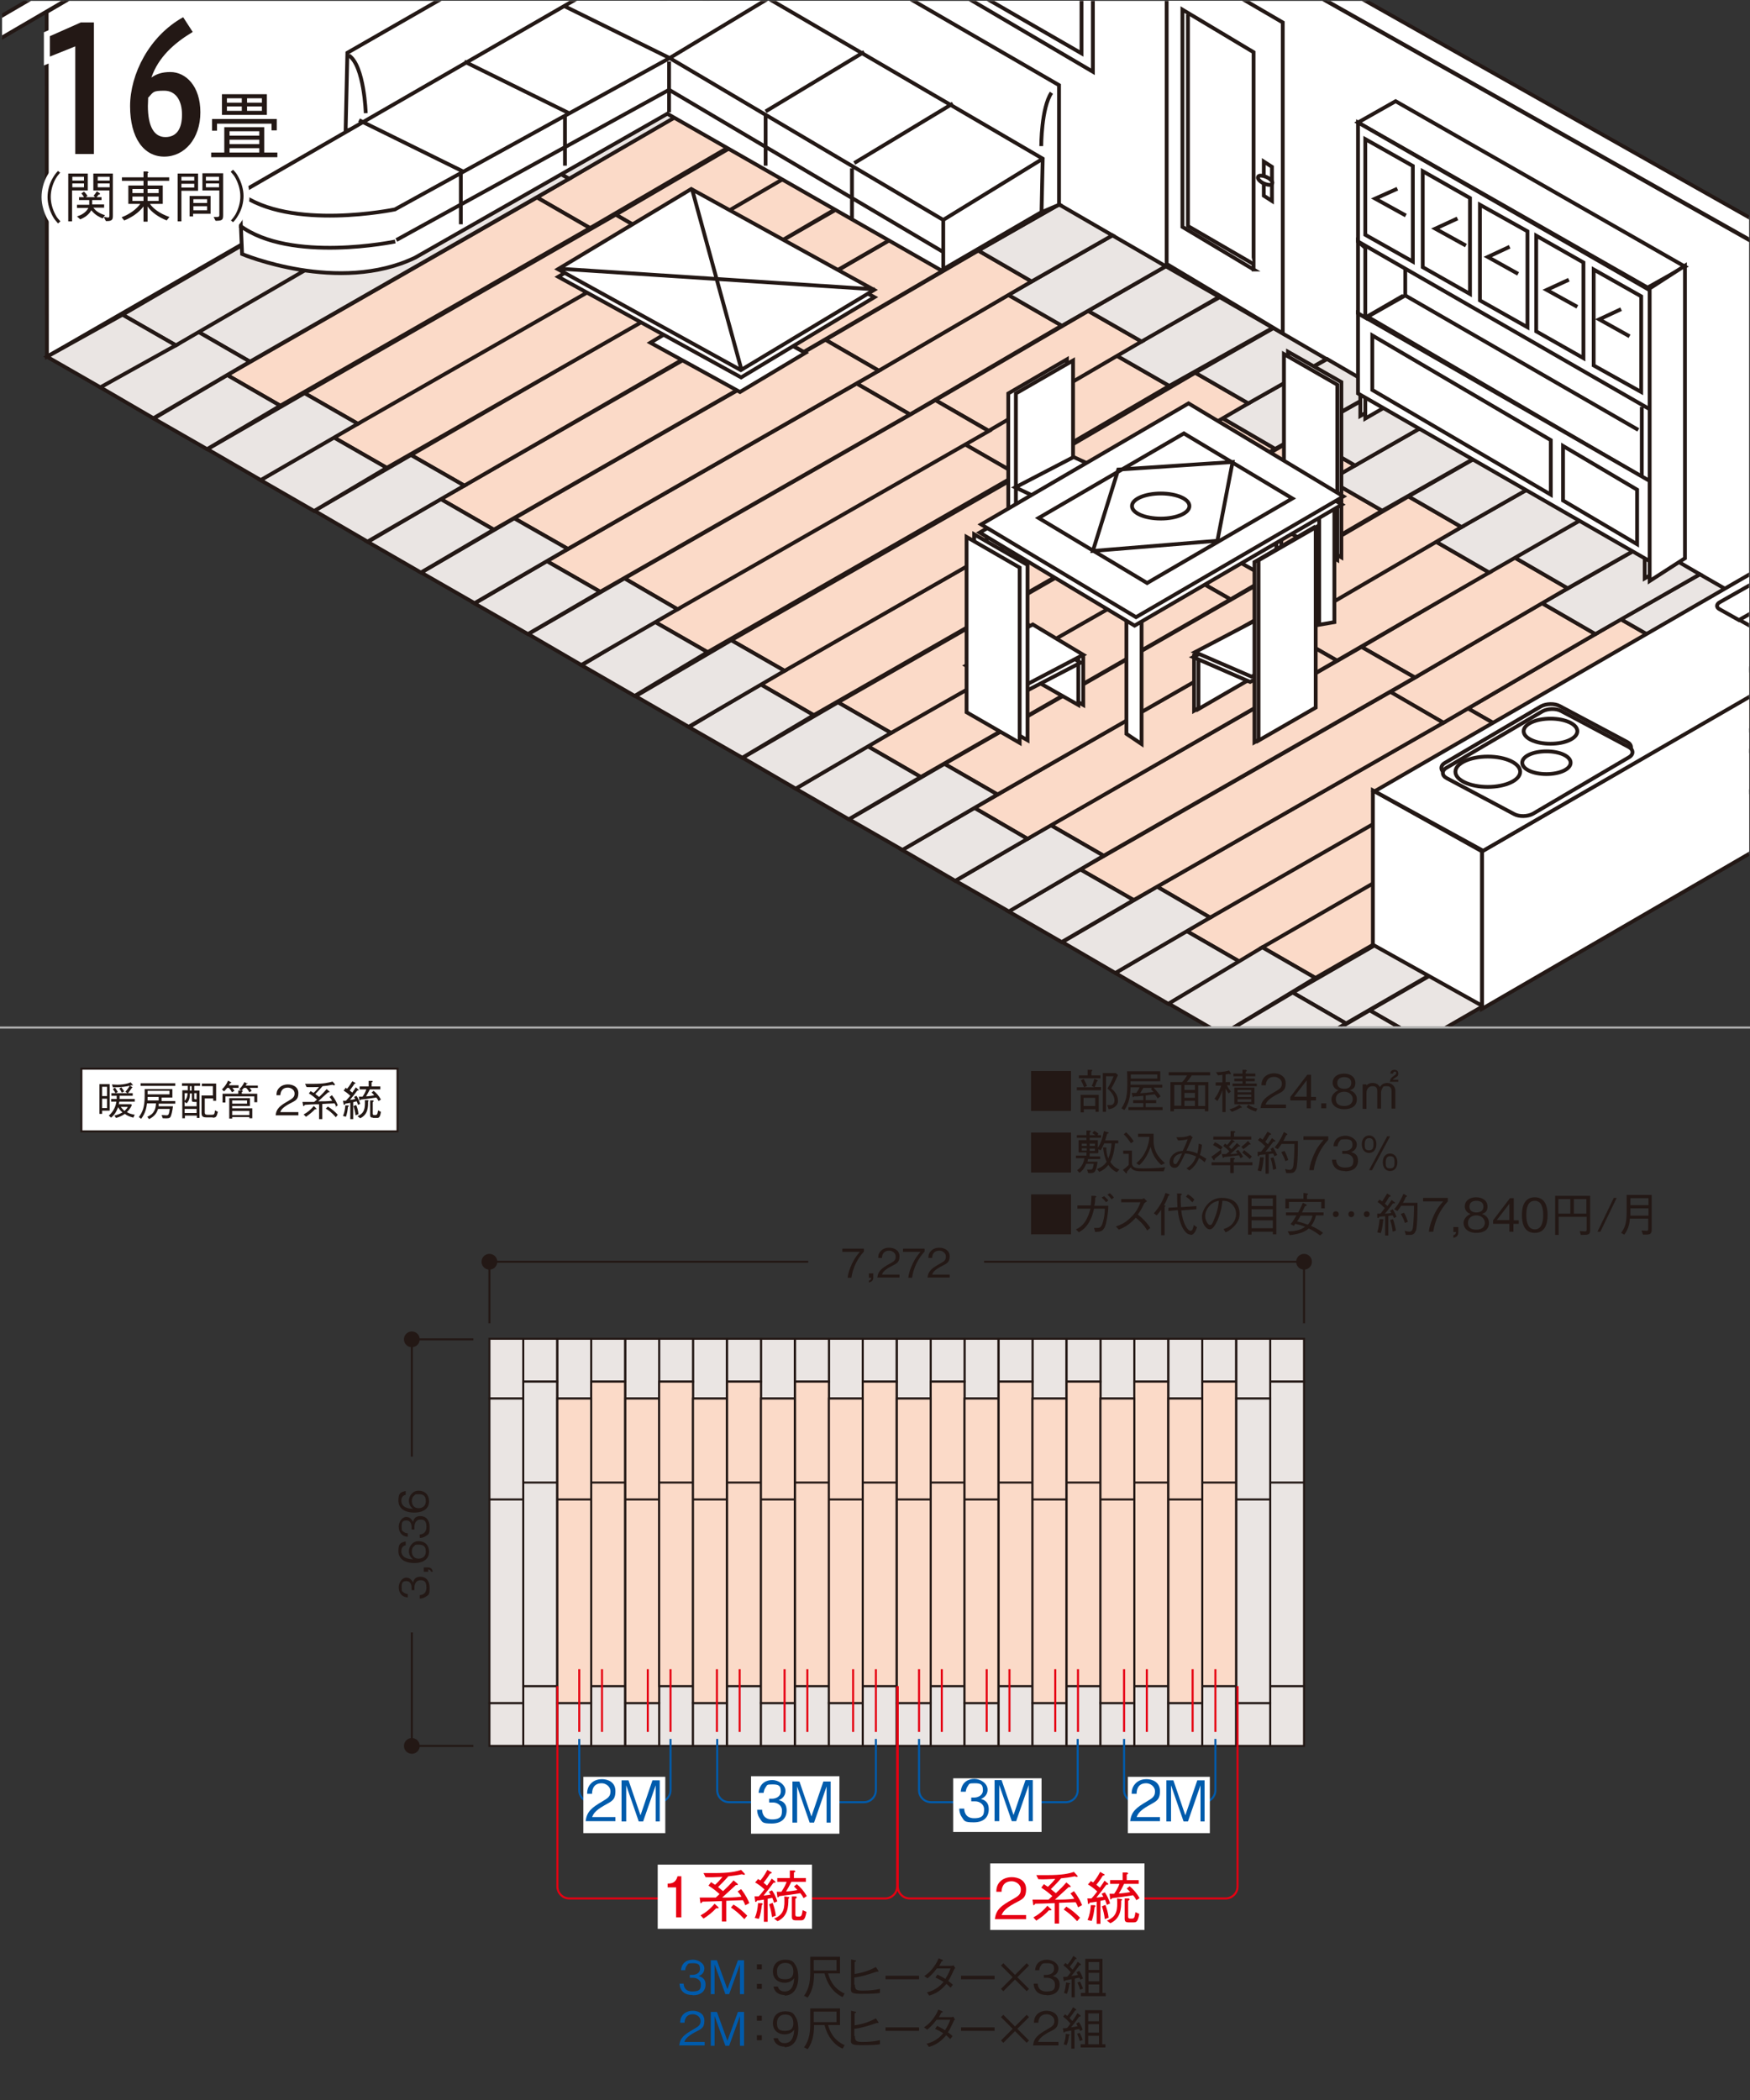 <?xml version="1.0" encoding="UTF-8"?>
<svg id="_レイヤー_2" data-name="レイヤー 2" xmlns="http://www.w3.org/2000/svg" width="600" height="720" xmlns:xlink="http://www.w3.org/1999/xlink" viewBox="0 0 600 720">
  <rect x="0" y="0" width="600" height="720" fill="#333333" stroke="none"/>
  <defs>
    <style>
      .cls-1, .cls-2, .cls-3, .cls-4, .cls-5, .cls-6, .cls-7, .cls-8 {
        fill: none;
      }

      .cls-2 {
        stroke-width: 1.4px;
      }

      .cls-2, .cls-3, .cls-7 {
        stroke: #231815;
      }

      .cls-3 {
        stroke-width: 1.3px;
      }

      .cls-9 {
        clip-path: url(#clippath);
      }

      .cls-10 {
        fill: #005bac;
      }

      .cls-11 {
        fill: #eae5e3;
      }

      .cls-12 {
        fill: #e60012;
      }

      .cls-13 {
        fill: #fff;
      }

      .cls-14 {
        fill: #fbdac8;
      }

      .cls-15 {
        fill: #fdeff5;
      }

      .cls-16 {
        fill: #231815;
      }

      .cls-4 {
        stroke: #fff;
        stroke-width: 4.1px;
      }

      .cls-17 {
        clip-path: url(#clippath-1);
      }

      .cls-18 {
        clip-path: url(#clippath-4);
      }

      .cls-19 {
        clip-path: url(#clippath-3);
      }

      .cls-20 {
        clip-path: url(#clippath-2);
      }

      .cls-21 {
        clip-path: url(#clippath-7);
      }

      .cls-22 {
        clip-path: url(#clippath-8);
      }

      .cls-23 {
        clip-path: url(#clippath-6);
      }

      .cls-24 {
        clip-path: url(#clippath-5);
      }

      .cls-25 {
        clip-path: url(#clippath-9);
      }

      .cls-26 {
        clip-path: url(#clippath-20);
      }

      .cls-27 {
        clip-path: url(#clippath-21);
      }

      .cls-28 {
        clip-path: url(#clippath-24);
      }

      .cls-29 {
        clip-path: url(#clippath-23);
      }

      .cls-30 {
        clip-path: url(#clippath-22);
      }

      .cls-31 {
        clip-path: url(#clippath-25);
      }

      .cls-32 {
        clip-path: url(#clippath-27);
      }

      .cls-33 {
        clip-path: url(#clippath-26);
      }

      .cls-34 {
        clip-path: url(#clippath-14);
      }

      .cls-35 {
        clip-path: url(#clippath-13);
      }

      .cls-36 {
        clip-path: url(#clippath-12);
      }

      .cls-37 {
        clip-path: url(#clippath-10);
      }

      .cls-38 {
        clip-path: url(#clippath-15);
      }

      .cls-39 {
        clip-path: url(#clippath-17);
      }

      .cls-40 {
        clip-path: url(#clippath-16);
      }

      .cls-41 {
        clip-path: url(#clippath-19);
      }

      .cls-42 {
        clip-path: url(#clippath-11);
      }

      .cls-43 {
        clip-path: url(#clippath-18);
      }

      .cls-5 {
        stroke: #005bac;
        stroke-miterlimit: 8;
      }

      .cls-5, .cls-7, .cls-8 {
        stroke-width: .7px;
      }

      .cls-6 {
        stroke: #b3b3b3;
        stroke-miterlimit: 10;
        stroke-width: .7px;
      }

      .cls-8 {
        stroke: #e60012;
      }
    </style>
    <clipPath id="clippath">
      <rect class="cls-1" x=".7" y=".3" width="599" height="351.6"/>
    </clipPath>
    <clipPath id="clippath-1">
      <rect class="cls-1" x=".7" y=".3" width="599" height="351.6"/>
    </clipPath>
    <clipPath id="clippath-2">
      <rect class="cls-1" x=".7" y=".3" width="599" height="351.6"/>
    </clipPath>
    <clipPath id="clippath-3">
      <rect class="cls-1" x=".7" y=".3" width="599" height="351.6"/>
    </clipPath>
    <clipPath id="clippath-4">
      <rect class="cls-1" x=".7" y=".3" width="599" height="351.6"/>
    </clipPath>
    <clipPath id="clippath-5">
      <rect class="cls-1" x=".7" y=".3" width="599" height="351.6"/>
    </clipPath>
    <clipPath id="clippath-6">
      <rect class="cls-1" x=".7" y=".3" width="599" height="351.6"/>
    </clipPath>
    <clipPath id="clippath-7">
      <rect class="cls-1" x=".7" y=".3" width="599" height="351.6"/>
    </clipPath>
    <clipPath id="clippath-8">
      <rect class="cls-1" x=".7" y=".3" width="599" height="351.6"/>
    </clipPath>
    <clipPath id="clippath-9">
      <rect class="cls-1" x=".7" y=".3" width="599" height="351.6"/>
    </clipPath>
    <clipPath id="clippath-10">
      <rect class="cls-1" x=".7" y=".3" width="599" height="351.6"/>
    </clipPath>
    <clipPath id="clippath-11">
      <rect class="cls-1" x=".7" y=".3" width="599" height="351.6"/>
    </clipPath>
    <clipPath id="clippath-12">
      <rect class="cls-1" x=".7" y=".3" width="599" height="351.6"/>
    </clipPath>
    <clipPath id="clippath-13">
      <rect class="cls-1" x=".7" y=".3" width="599" height="351.6"/>
    </clipPath>
    <clipPath id="clippath-14">
      <rect class="cls-1" x=".7" y=".3" width="599" height="351.6"/>
    </clipPath>
    <clipPath id="clippath-15">
      <rect class="cls-1" x=".7" y=".3" width="599" height="351.6"/>
    </clipPath>
    <clipPath id="clippath-16">
      <rect class="cls-1" x=".7" y=".3" width="599" height="351.6"/>
    </clipPath>
    <clipPath id="clippath-17">
      <rect class="cls-1" x="122.2" y="410.2" width="347.5" height="277.1"/>
    </clipPath>
    <clipPath id="clippath-18">
      <rect class="cls-1" x="122.2" y="410.2" width="347.5" height="277.1"/>
    </clipPath>
    <clipPath id="clippath-19">
      <rect class="cls-1" x="122.2" y="410.2" width="347.5" height="277.1"/>
    </clipPath>
    <clipPath id="clippath-20">
      <rect class="cls-1" x="122.2" y="410.2" width="347.5" height="277.1"/>
    </clipPath>
    <clipPath id="clippath-21">
      <rect class="cls-1" x="122.2" y="410.2" width="347.5" height="277.1"/>
    </clipPath>
    <clipPath id="clippath-22">
      <rect class="cls-1" x="122.2" y="410.2" width="347.5" height="277.1"/>
    </clipPath>
    <clipPath id="clippath-23">
      <rect class="cls-1" x="122.2" y="410.2" width="347.5" height="277.1"/>
    </clipPath>
    <clipPath id="clippath-24">
      <rect class="cls-1" x=".7" y="800.3" width="609.4" height="357.7"/>
    </clipPath>
    <clipPath id="clippath-25">
      <rect class="cls-1" x=".7" y="800.3" width="609.4" height="357.7"/>
    </clipPath>
    <clipPath id="clippath-26">
      <rect class="cls-1" x=".7" y="800.3" width="609.4" height="357.7"/>
    </clipPath>
    <clipPath id="clippath-27">
      <rect class="cls-1" x=".7" y="800.3" width="609.4" height="357.7"/>
    </clipPath>
  </defs>
  <g>
    <polygon class="cls-13" points="16 4.1 22.5 .3 227.6 .3 16.1 122.3 16 4.1"/>
    <g class="cls-9">
      <polygon class="cls-3" points="16.1 122.3 16 4.1 234.9 -123.9 234.9 -3.8 16.1 122.3"/>
    </g>
    <polygon class="cls-13" points="242.1 .3 454.7 .3 599.7 82.3 599.7 207.2 242.1 .3"/>
    <g class="cls-17">
      <polygon class="cls-3" points="673.5 124 673.5 249.9 234.8 -3.8 234.9 -123.9 673.5 124"/>
    </g>
    <polygon class="cls-14" points="485.9 273.6 565.1 227.9 583.3 238.5 504.1 284.1 485.9 273.6"/>
    <polygon class="cls-3" points="485.9 273.6 504.1 284.1 583.3 238.5 565.1 227.9 485.9 273.6"/>
    <polygon class="cls-11" points="565.1 227.9 599.7 208.3 599.7 229.2 583.3 238.5 565.1 227.9"/>
    <g class="cls-20">
      <polygon class="cls-3" points="565.1 227.9 583.3 238.5 619.4 218 601.1 207.4 565.1 227.9"/>
    </g>
    <polygon class="cls-14" points="406.8 319.2 485.9 273.6 504.2 284.1 425 329.7 406.8 319.2"/>
    <polygon class="cls-3" points="406.8 319.2 425 329.7 504.2 284.1 485.9 273.6 406.8 319.2"/>
    <polygon class="cls-11" points="382.4 333.6 406.8 319.2 425 329.7 400.6 344.2 382.4 333.6"/>
    <polygon class="cls-3" points="382.4 333.6 400.6 344.2 425 329.7 406.8 319.2 382.4 333.6"/>
    <polygon class="cls-14" points="512.3 278.9 599.7 229.8 599.7 250.6 530.5 289.5 512.3 278.9"/>
    <g class="cls-19">
      <polygon class="cls-3" points="512.3 278.9 530.5 289.5 619.1 239.6 600.9 229.1 512.3 278.9"/>
      <polygon class="cls-3" points="600.9 229.1 619.1 239.6 637.7 228.5 619.4 218 600.9 229.1"/>
    </g>
    <polygon class="cls-14" points="432.8 324.8 512.3 278.9 530.5 289.5 451 335.3 432.8 324.8"/>
    <polygon class="cls-3" points="432.8 324.8 451 335.3 530.5 289.5 512.3 278.9 432.8 324.8"/>
    <polygon class="cls-11" points="414.3 352 400.7 344.1 432.8 324.8 451 335.3 423.4 352 414.3 352"/>
    <g class="cls-18">
      <polygon class="cls-3" points="400.7 344.1 419 354.7 451 335.3 432.8 324.8 400.7 344.1"/>
    </g>
    <polygon class="cls-11" points="522.3 294.7 593.5 253.9 599.7 257.4 599.7 271.3 540.6 305.2 522.3 294.7"/>
    <g class="cls-24">
      <polygon class="cls-3" points="522.3 294.7 540.6 305.2 611.7 264.4 593.5 253.9 522.3 294.7"/>
    </g>
    <polygon class="cls-11" points="593.5 253.9 599.7 250.3 599.7 257.4 593.5 253.9"/>
    <g class="cls-23">
      <polygon class="cls-3" points="593.5 253.9 611.7 264.4 656 239.1 637.7 228.5 593.5 253.9"/>
    </g>
    <polygon class="cls-11" points="443.2 340.3 522.4 294.7 540.6 305.2 461.5 350.9 443.2 340.3"/>
    <g class="cls-21">
      <polygon class="cls-3" points="443.2 340.3 461.5 350.9 540.6 305.2 522.4 294.7 443.2 340.3"/>
    </g>
    <polygon class="cls-11" points="423.6 352 443.2 340.3 461.5 350.9 459.6 352 423.6 352"/>
    <g class="cls-22">
      <polygon class="cls-3" points="419 354.7 437.2 365.3 461.5 350.9 443.2 340.3 419 354.7"/>
    </g>
    <polygon class="cls-11" points="549.2 300.5 599.7 271.5 599.7 292.5 567.4 311 549.2 300.5"/>
    <g class="cls-25">
      <polygon class="cls-3" points="549.2 300.5 567.4 311 655.1 260.6 636.9 250.1 549.2 300.5"/>
    </g>
    <polygon class="cls-11" points="479.2 352 469.6 346.4 549.2 300.5 567.4 311 496.5 352 479.2 352"/>
    <g class="cls-37">
      <polygon class="cls-3" points="469.6 346.4 487.8 356.9 567.4 311 549.2 300.5 469.6 346.4"/>
    </g>
    <polygon class="cls-11" points="460.1 352 469.6 346.4 479.2 352 460.1 352"/>
    <g class="cls-42">
      <polygon class="cls-3" points="437.3 365.2 455.6 375.8 487.8 356.9 469.6 346.4 437.3 365.2"/>
    </g>
    <polygon class="cls-14" points="503.3 242.9 555.7 212.3 574 222.8 521.6 253.4 503.3 242.9"/>
    <polygon class="cls-3" points="503.3 242.9 521.6 253.4 574 222.8 555.7 212.3 503.3 242.9"/>
    <polygon class="cls-11" points="555.7 212.3 582.8 196.9 599.7 206.6 599.7 208.2 574 222.8 555.7 212.3"/>
    <g class="cls-36">
      <polygon class="cls-3" points="555.7 212.3 574 222.8 601.1 207.4 582.8 196.9 555.7 212.3"/>
    </g>
    <polygon class="cls-14" points="396.7 304 503.3 242.9 521.6 253.4 414.9 314.6 396.7 304"/>
    <polygon class="cls-3" points="396.7 304 414.9 314.6 521.6 253.4 503.3 242.9 396.7 304"/>
    <polygon class="cls-11" points="364.2 323 396.7 304 414.9 314.6 382.4 333.6 364.2 323"/>
    <polygon class="cls-3" points="364.2 323 382.4 333.6 414.9 314.6 396.7 304 364.2 323"/>
    <polygon class="cls-14" points="476.6 237.3 528.7 206.8 547 217.4 494.9 247.8 476.6 237.3"/>
    <polygon class="cls-3" points="476.6 237.3 494.9 247.8 547 217.4 528.7 206.8 476.6 237.3"/>
    <polygon class="cls-11" points="528.7 206.8 564.6 186.3 582.8 196.9 547 217.4 528.7 206.8"/>
    <polygon class="cls-3" points="528.7 206.8 547 217.4 582.8 196.9 564.6 186.3 528.7 206.8"/>
    <polygon class="cls-14" points="370.4 298.1 476.7 237.2 494.9 247.8 388.7 308.6 370.4 298.1"/>
    <polygon class="cls-3" points="370.4 298.1 388.7 308.6 494.9 247.8 476.7 237.2 370.4 298.1"/>
    <polygon class="cls-11" points="345.8 312.5 370.4 298.1 388.7 308.6 364.1 323 345.8 312.5"/>
    <polygon class="cls-3" points="345.8 312.5 364 323 388.7 308.6 370.4 298.1 345.8 312.5"/>
    <polygon class="cls-14" points="466.8 221.8 519.2 191.1 537.5 201.7 485.1 232.3 466.8 221.8"/>
    <polygon class="cls-3" points="466.8 221.8 485.1 232.3 537.5 201.7 519.2 191.1 466.8 221.8"/>
    <polygon class="cls-11" points="519.2 191.1 546.3 175.8 564.6 186.3 537.5 201.7 519.2 191.1"/>
    <polygon class="cls-3" points="519.2 191.1 537.5 201.7 564.6 186.3 546.3 175.8 519.2 191.1"/>
    <polygon class="cls-14" points="360.2 282.9 466.8 221.8 485.1 232.3 378.4 293.4 360.2 282.9"/>
    <polygon class="cls-3" points="360.2 282.9 378.4 293.4 485.1 232.3 466.8 221.8 360.2 282.9"/>
    <polygon class="cls-11" points="327.6 302 360.2 282.9 378.4 293.4 345.9 312.5 327.6 302"/>
    <polygon class="cls-3" points="327.6 302 345.9 312.5 378.4 293.4 360.2 282.9 327.6 302"/>
    <polygon class="cls-14" points="440.1 216 492.3 185.7 510.6 196.3 458.3 226.5 440.1 216"/>
    <polygon class="cls-3" points="440.1 216 458.4 226.5 510.6 196.3 492.3 185.7 440.1 216"/>
    <polygon class="cls-11" points="492.3 185.7 528 165.3 546.3 175.8 510.6 196.3 492.3 185.7"/>
    <polygon class="cls-3" points="492.3 185.7 510.6 196.3 546.3 175.8 528 165.3 492.3 185.7"/>
    <polygon class="cls-14" points="334.1 277 440.1 216 458.4 226.5 352.3 287.6 334.1 277"/>
    <polygon class="cls-3" points="334.1 277 352.3 287.6 458.4 226.5 440.1 216 334.1 277"/>
    <polygon class="cls-11" points="309.3 291.4 334.1 277 352.3 287.6 327.5 302 309.3 291.4"/>
    <polygon class="cls-3" points="309.3 291.4 327.5 302 352.3 287.6 334.1 277 309.3 291.4"/>
    <polygon class="cls-14" points="430.4 200.8 482.9 170.2 501.1 180.7 448.7 211.3 430.4 200.8"/>
    <polygon class="cls-3" points="430.4 200.8 448.7 211.3 501.1 180.7 482.9 170.2 430.4 200.8"/>
    <polygon class="cls-11" points="482.9 170.2 509.8 154.8 528.1 165.3 501.1 180.7 482.9 170.2"/>
    <polygon class="cls-3" points="482.9 170.2 501.1 180.7 528.1 165.3 509.8 154.8 482.9 170.2"/>
    <polygon class="cls-14" points="323.8 261.9 430.4 200.8 448.7 211.3 342 272.4 323.8 261.9"/>
    <polygon class="cls-3" points="323.8 261.9 342 272.4 448.7 211.3 430.4 200.8 323.8 261.9"/>
    <polygon class="cls-11" points="291.1 280.9 323.8 261.9 342 272.4 309.4 291.4 291.1 280.9"/>
    <polygon class="cls-3" points="291.1 280.9 309.4 291.4 342 272.4 323.8 261.9 291.1 280.9"/>
    <polygon class="cls-14" points="403.6 195 455.7 164.6 473.9 175.1 421.9 205.5 403.6 195"/>
    <polygon class="cls-3" points="403.6 195 421.9 205.5 473.9 175.1 455.7 164.6 403.6 195"/>
    <polygon class="cls-11" points="455.7 164.6 491.5 144.2 509.8 154.7 473.9 175.1 455.7 164.6"/>
    <polygon class="cls-3" points="455.7 164.6 473.9 175.1 509.8 154.7 491.5 144.2 455.7 164.6"/>
    <polygon class="cls-14" points="297.4 255.8 403.6 195 421.9 205.5 315.7 266.4 297.4 255.8"/>
    <polygon class="cls-3" points="297.4 255.8 315.7 266.4 421.9 205.5 403.6 195 297.4 255.8"/>
    <polygon class="cls-11" points="272.8 270.4 297.4 255.8 315.7 266.4 291 280.9 272.8 270.4"/>
    <polygon class="cls-3" points="272.8 270.4 291 280.9 315.7 266.4 297.4 255.8 272.8 270.4"/>
    <polygon class="cls-14" points="366.8 194.9 446.3 149 464.6 159.6 385.1 205.4 366.8 194.9"/>
    <polygon class="cls-3" points="366.8 194.9 385.1 205.4 464.6 159.6 446.3 149 366.8 194.9"/>
    <polygon class="cls-11" points="446.3 149 473.3 133.7 491.5 144.2 464.6 159.6 446.3 149"/>
    <polygon class="cls-3" points="446.3 149 464.6 159.6 491.5 144.2 473.3 133.7 446.3 149"/>
    <polygon class="cls-14" points="287.3 240.8 393.5 180 411.7 190.6 305.5 251.3 287.3 240.8"/>
    <polygon class="cls-3" points="287.3 240.8 305.5 251.3 411.7 190.6 393.5 180 287.3 240.8"/>
    <polygon class="cls-11" points="254.6 259.8 287.3 240.8 305.5 251.3 272.8 270.4 254.6 259.8"/>
    <polygon class="cls-3" points="254.6 259.8 272.8 270.4 305.5 251.3 287.3 240.8 254.6 259.8"/>
    <polygon class="cls-14" points="339.8 189 419 143.3 437.2 153.9 358.1 199.5 339.8 189"/>
    <polygon class="cls-3" points="339.8 189 358.1 199.5 437.2 153.9 419 143.3 339.8 189"/>
    <polygon class="cls-11" points="419 143.3 455 123.1 473.2 133.7 437.2 153.9 419 143.3"/>
    <polygon class="cls-3" points="419 143.3 437.2 153.9 473.2 133.7 455 123.1 419 143.3"/>
    <polygon class="cls-14" points="260.7 234.6 366.5 174.1 384.7 184.7 279 245.2 260.7 234.6"/>
    <polygon class="cls-3" points="260.7 234.6 279 245.2 384.7 184.7 366.5 174.1 260.7 234.6"/>
    <polygon class="cls-11" points="236.2 249.3 260.7 234.6 279 245.2 254.5 259.8 236.2 249.3"/>
    <polygon class="cls-3" points="236.2 249.3 254.5 259.8 279 245.2 260.7 234.6 236.2 249.3"/>
    <polygon class="cls-14" points="357.4 158.4 409.8 127.8 428 138.3 375.6 168.9 357.4 158.4"/>
    <polygon class="cls-3" points="357.4 158.4 375.6 168.9 428 138.3 409.8 127.8 357.4 158.4"/>
    <polygon class="cls-11" points="409.8 127.8 436.6 112.5 454.8 123.1 428 138.3 409.8 127.8"/>
    <polygon class="cls-3" points="409.8 127.8 428 138.3 454.8 123.1 436.6 112.5 409.8 127.8"/>
    <polygon class="cls-14" points="250.7 219.5 357.4 158.4 375.6 168.9 269 230 250.7 219.5"/>
    <polygon class="cls-3" points="250.7 219.5 269 230 375.6 168.9 357.4 158.4 250.7 219.5"/>
    <polygon class="cls-11" points="217.9 238.7 250.7 219.5 269 230 236.1 249.2 217.9 238.7"/>
    <polygon class="cls-3" points="217.9 238.7 236.1 249.2 269 230 250.7 219.5 217.9 238.7"/>
    <polygon class="cls-14" points="330.5 152.2 382.6 121.8 400.9 132.3 348.8 162.7 330.5 152.2"/>
    <polygon class="cls-3" points="330.5 152.2 348.8 162.7 400.9 132.3 382.6 121.8 330.5 152.2"/>
    <polygon class="cls-11" points="382.6 121.8 418.1 101.9 436.4 112.4 400.9 132.3 382.6 121.8"/>
    <polygon class="cls-3" points="382.6 121.8 400.9 132.3 436.4 112.4 418.2 101.9 382.6 121.8"/>
    <polygon class="cls-14" points="224.3 213.1 330.6 152.2 348.8 162.7 242.6 223.6 224.3 213.1"/>
    <polygon class="cls-3" points="224.3 213.1 242.6 223.6 348.8 162.7 330.6 152.2 224.3 213.1"/>
    <polygon class="cls-11" points="199.4 228.1 224.3 213.1 242.6 223.6 217.6 238.6 199.4 228.1"/>
    <polygon class="cls-3" points="199.4 228.1 217.6 238.6 242.6 223.6 224.3 213.1 199.4 228.1"/>
    <polygon class="cls-14" points="320.7 137.2 373.1 106.6 391.4 117.1 339 147.8 320.7 137.2"/>
    <polygon class="cls-3" points="320.7 137.2 339 147.7 391.4 117.1 373.1 106.6 320.7 137.2"/>
    <polygon class="cls-11" points="373.1 106.6 399.7 91.3 418 101.8 391.4 117.1 373.1 106.6"/>
    <polygon class="cls-3" points="373.1 106.6 391.4 117.1 418 101.8 399.7 91.3 373.1 106.6"/>
    <polygon class="cls-14" points="214.1 198.3 320.7 137.2 339 147.8 232.3 208.9 214.1 198.3"/>
    <polygon class="cls-3" points="214.1 198.3 232.3 208.9 339 147.8 320.7 137.2 214.1 198.3"/>
    <polygon class="cls-11" points="181.1 217.4 214.1 198.3 232.3 208.9 199.3 228 181.1 217.4"/>
    <polygon class="cls-3" points="181.1 217.4 199.3 228 232.3 208.9 214.1 198.3 181.1 217.4"/>
    <polygon class="cls-14" points="293.7 131.5 345.7 101.1 364.1 111.7 312 142.1 293.7 131.5"/>
    <polygon class="cls-3" points="293.7 131.5 312 142.1 364.1 111.6 345.7 101.1 293.7 131.5"/>
    <polygon class="cls-11" points="345.7 101.1 381.4 80.7 399.7 91.3 364.1 111.7 345.7 101.1"/>
    <polygon class="cls-3" points="345.7 101.1 364.1 111.7 399.7 91.3 381.4 80.7 345.7 101.1"/>
    <polygon class="cls-14" points="187.5 192.4 293.7 131.5 312 142.1 205.8 202.9 187.5 192.4"/>
    <polygon class="cls-3" points="187.5 192.4 205.8 202.9 312 142.1 293.7 131.5 187.5 192.4"/>
    <polygon class="cls-11" points="162.7 206.9 187.5 192.4 205.8 202.9 181 217.5 162.7 206.9"/>
    <polygon class="cls-3" points="162.7 206.9 181 217.4 205.8 202.9 187.5 192.4 162.7 206.9"/>
    <polygon class="cls-14" points="283 116.5 335.4 85.9 353.7 96.5 301.3 127.1 283 116.5"/>
    <polygon class="cls-3" points="283 116.5 301.3 127.1 353.7 96.5 335.4 85.9 283 116.5"/>
    <polygon class="cls-11" points="335.4 85.9 363.1 70.1 381.4 80.7 353.7 96.5 335.4 85.9"/>
    <polygon class="cls-3" points="335.4 85.9 353.7 96.5 381.4 80.7 363.1 70.1 335.4 85.9"/>
    <polygon class="cls-14" points="176.3 177.7 283 116.5 301.3 127.1 194.7 188.2 176.3 177.7"/>
    <polygon class="cls-3" points="176.3 177.7 194.7 188.2 301.3 127.1 283 116.5 176.3 177.7"/>
    <polygon class="cls-11" points="144.4 196.3 176.3 177.7 194.7 188.2 162.7 206.8 144.4 196.3"/>
    <polygon class="cls-3" points="144.4 196.3 162.7 206.8 194.7 188.2 176.3 177.7 144.4 196.3"/>
    <polygon class="cls-14" points="257.3 110.2 309.3 79.8 327.6 90.3 275.5 120.7 257.3 110.2"/>
    <polygon class="cls-3" points="257.3 110.2 275.5 120.7 327.6 90.3 309.3 79.8 257.3 110.2"/>
    <polygon class="cls-11" points="309.3 79.8 344.8 59.6 363.1 70.1 327.6 90.3 309.3 79.8"/>
    <polygon class="cls-3" points="309.3 79.8 327.6 90.3 363.1 70.1 344.8 59.6 309.3 79.8"/>
    <polygon class="cls-14" points="151.1 171.1 257.3 110.2 275.5 120.7 169.3 181.6 151.1 171.1"/>
    <polygon class="cls-3" points="151.1 171.1 169.3 181.6 275.5 120.7 257.3 110.2 151.1 171.1"/>
    <polygon class="cls-11" points="126.1 185.8 151.1 171.1 169.3 181.6 144.3 196.3 126.1 185.8"/>
    <polygon class="cls-3" points="126.1 185.8 144.3 196.3 169.3 181.6 151.1 171.1 126.1 185.8"/>
    <polygon class="cls-14" points="246.5 94.9 300 64.2 318.2 74.7 264.8 105.5 246.5 94.9"/>
    <polygon class="cls-3" points="246.5 94.9 264.8 105.5 318.2 74.7 300 64.2 246.5 94.9"/>
    <polygon class="cls-11" points="300 64.2 326.4 49 344.7 59.5 318.2 74.7 300 64.2"/>
    <polygon class="cls-3" points="300 64.2 318.2 74.7 344.7 59.5 326.4 49 300 64.2"/>
    <polygon class="cls-14" points="140.9 156 246.5 94.9 264.8 105.5 159.2 166.5 140.9 156"/>
    <polygon class="cls-3" points="140.9 156 159.2 166.5 264.8 105.5 246.5 94.9 140.9 156"/>
    <polygon class="cls-11" points="107.8 175.1 140.9 156 159.2 166.5 126 185.7 107.8 175.1"/>
    <polygon class="cls-3" points="107.8 175.1 126 185.7 159.2 166.5 140.9 156 107.8 175.1"/>
    <polygon class="cls-14" points="220.5 89 272.6 58.6 290.9 69.1 238.8 99.6 220.5 89"/>
    <polygon class="cls-3" points="220.5 89 238.8 99.6 290.9 69.1 272.6 58.6 220.5 89"/>
    <polygon class="cls-11" points="272.6 58.6 308.1 38.4 326.4 49 290.9 69.1 272.6 58.6"/>
    <polygon class="cls-3" points="272.6 58.6 290.9 69.1 326.4 49 308.1 38.4 272.6 58.6"/>
    <polygon class="cls-14" points="114.3 149.9 220.5 89 238.9 99.6 132.6 160.4 114.3 149.9"/>
    <polygon class="cls-3" points="114.3 149.9 132.6 160.4 238.9 99.6 220.5 89 114.3 149.9"/>
    <polygon class="cls-11" points="89.3 164.6 114.3 149.9 132.6 160.4 107.7 175.2 89.3 164.6"/>
    <polygon class="cls-3" points="89.3 164.6 107.7 175.2 132.6 160.4 114.3 149.9 89.3 164.6"/>
    <polygon class="cls-14" points="211.1 73.6 263.5 43 281.8 53.6 229.4 84.2 211.1 73.6"/>
    <polygon class="cls-3" points="211.1 73.6 229.4 84.2 281.8 53.6 263.5 43 211.1 73.6"/>
    <polygon class="cls-11" points="263.5 43 289.8 27.9 308.1 38.4 281.8 53.6 263.5 43"/>
    <polygon class="cls-3" points="263.5 43 281.8 53.6 308.1 38.4 289.8 27.9 263.5 43"/>
    <polygon class="cls-14" points="104.4 134.8 211.1 73.6 229.4 84.2 122.7 145.3 104.4 134.8"/>
    <polygon class="cls-3" points="104.4 134.8 122.7 145.3 229.4 84.2 211.1 73.6 104.4 134.8"/>
    <polygon class="cls-11" points="71.1 154 104.4 134.8 122.7 145.3 89.4 164.6 71.1 154"/>
    <polygon class="cls-3" points="71.1 154 89.4 164.6 122.7 145.3 104.4 134.8 71.1 154"/>
    <polygon class="cls-14" points="184.1 67.7 236.1 37.3 254.4 47.8 202.3 78.2 184.1 67.7"/>
    <polygon class="cls-3" points="184.1 67.7 202.3 78.2 254.4 47.8 236.1 37.3 184.1 67.7"/>
    <polygon class="cls-11" points="236.1 37.3 271.5 17.3 289.7 27.8 254.4 47.8 236.1 37.3"/>
    <polygon class="cls-3" points="236.1 37.3 254.4 47.8 289.7 27.8 271.5 17.3 236.1 37.3"/>
    <polygon class="cls-14" points="77.9 128.6 184.1 67.7 202.3 78.2 96.1 139.1 77.9 128.6"/>
    <polygon class="cls-3" points="77.9 128.6 96.1 139.1 202.3 78.2 184.1 67.7 77.9 128.6"/>
    <polygon class="cls-11" points="52.7 143.5 77.9 128.6 96.1 139.1 71 154 52.7 143.5"/>
    <polygon class="cls-3" points="52.7 143.5 71 154 96.1 139.1 77.9 128.6 52.7 143.5"/>
    <polygon class="cls-11" points="176.9 50.8 226.7 21.9 244.9 32.4 195.1 61.3 176.9 50.8"/>
    <polygon class="cls-3" points="176.9 50.8 195.1 61.3 244.9 32.4 226.7 21.9 176.9 50.8"/>
    <polygon class="cls-11" points="226.7 21.9 253.1 6.7 271.3 17.2 244.9 32.4 226.7 21.9"/>
    <polygon class="cls-3" points="226.7 21.9 244.9 32.4 271.3 17.2 253.1 6.7 226.7 21.9"/>
    <polygon class="cls-11" points="67.5 113.5 176.9 50.8 195.1 61.3 85.7 124 67.5 113.5"/>
    <polygon class="cls-3" points="67.5 113.5 85.7 124 195.1 61.3 176.9 50.8 67.5 113.5"/>
    <polygon class="cls-11" points="34.4 132.8 67.5 113.5 85.7 124 52.6 143.4 34.4 132.8"/>
    <polygon class="cls-3" points="34.4 132.8 52.6 143.4 85.7 124 67.5 113.5 34.4 132.8"/>
    <polygon class="cls-11" points="127.3 58.3 199.5 16.3 217.8 26.8 145.6 68.8 127.3 58.3"/>
    <polygon class="cls-3" points="127.3 58.3 145.6 68.8 217.8 26.8 199.5 16.3 127.3 58.3"/>
    <polygon class="cls-11" points="199.5 16.3 227.5 .3 242.1 .3 253.1 6.7 217.8 26.8 199.5 16.3"/>
    <g class="cls-35">
      <polygon class="cls-3" points="199.5 16.3 217.8 26.8 253.1 6.7 234.8 -3.8 199.5 16.3"/>
    </g>
    <polygon class="cls-11" points="42 107.9 127.3 58.3 145.6 68.8 60.3 118.4 42 107.9"/>
    <polygon class="cls-3" points="42 107.9 60.3 118.4 145.6 68.8 127.3 58.3 42 107.9"/>
    <polygon class="cls-11" points="16.1 122.3 42 107.9 60.3 118.4 34.4 132.8 16.1 122.3"/>
    <polygon class="cls-3" points="16.1 122.3 34.4 132.8 60.3 118.4 42 107.9 16.1 122.3"/>
    <path class="cls-13" d="M.7,5.4L9.3,.3h12.9L.7,12.9V5.4ZM454.9,.3h13.4l131.4,74.2v7.6L454.9,.3Z"/>
    <g class="cls-34">
      <polygon class="cls-3" points="709.1 143.9 234.9 -123.9 -92.5 67.3 -92.5 59.8 234.9 -131.4 709.1 136.3 709.1 143.9"/>
    </g>
    <polygon class="cls-13" points="508.1 291.9 599.7 238.8 599.7 292.8 508.1 345.9 508.1 291.9"/>
    <g class="cls-38">
      <polygon class="cls-3" points="673.5 195.9 673.5 249.9 508.1 345.9 508.1 291.9 673.5 195.9"/>
    </g>
    <polygon class="cls-13" points="470.7 323.9 470.7 271 508.1 291.9 508.1 344.8 470.7 323.9"/>
    <polygon class="cls-3" points="470.7 323.9 470.7 271 508.1 291.9 508.1 344.8 470.7 323.9"/>
    <polygon class="cls-13" points="471.3 271.3 599.7 197 599.7 239 508.5 291.7 471.3 271.3"/>
    <g class="cls-40">
      <polygon class="cls-3" points="508.5 291.7 674 196 636.7 175.6 471.3 271.3 508.5 291.7"/>
      <path class="cls-13" d="M650.8,205.1l-31.5,17.9c-1.2,.7-3.1,.7-4.3,0l-18.7-10.5"/>
      <path class="cls-3" d="M650.8,205.1l-31.5,17.9c-1.2,.7-3.1,.7-4.3,0l-18.7-10.5"/>
      <path class="cls-13" d="M661.8,196.4l-25.3-14.1c-1.2-.7-3.1-.7-4.3,0l-42.6,24.2c-1.2,.7-1.2,1.8,0,2.4l6.6,3.7,31.5-17.9c1.2-.7,3.1-.7,4.3,0l18.7,10.5,11.1-6.3c1.2-.7,1.2-1.8,0-2.4"/>
      <path class="cls-3" d="M661.8,196.4l-25.3-14.1c-1.2-.7-3.1-.7-4.3,0l-42.6,24.2c-1.2,.7-1.2,1.8,0,2.4l6.6,3.7,31.5-17.9c1.2-.7,3.1-.7,4.3,0l18.7,10.5,11.1-6.3c1.2-.7,1.2-1.8,0-2.4Z"/>
      <path class="cls-13" d="M557.9,258c1.8-1,1.7-2.7,0-3.6l-23.1-12.3c-1.8-1-4.7-.9-6.5,.1l-32.8,19.3c-1.8,1-1.7,2.7,0,3.6l23.1,12.3c1.8,1,4.7,.9,6.5-.1l32.8-19.3Z"/>
      <path class="cls-3" d="M557.9,258c1.8-1,1.7-2.7,0-3.6l-23.1-12.3c-1.8-1-4.7-.9-6.5,.1l-32.8,19.3c-1.8,1-1.7,2.7,0,3.6l23.1,12.3c1.8,1,4.7,.9,6.5-.1l32.8-19.3Z"/>
      <path class="cls-13" d="M558.4,259.7c1.8-1,1.7-2.7,0-3.6l-23.1-12.3c-1.8-1-4.7-.9-6.5,.1l-32.8,19.3c-1.8,1-1.7,2.7,0,3.6l23.1,12.3c1.8,1,4.7,.9,6.5-.1l32.8-19.3Z"/>
      <path class="cls-3" d="M558.4,259.7c1.8-1,1.7-2.7,0-3.6l-23.1-12.3c-1.8-1-4.7-.9-6.5,.1l-32.8,19.3c-1.8,1-1.7,2.7,0,3.6l23.1,12.3c1.8,1,4.7,.9,6.5-.1l32.8-19.3Z"/>
      <path class="cls-13" d="M531.6,255c5.1,0,9.2-1.9,9.2-4.3s-4.1-4.3-9.2-4.3-9.2,1.9-9.2,4.3,4.1,4.3,9.2,4.3"/>
      <path class="cls-3" d="M531.6,255c5.1,0,9.2-1.9,9.2-4.3s-4.1-4.3-9.2-4.3-9.2,1.9-9.2,4.3,4.1,4.3,9.2,4.3Z"/>
      <path class="cls-13" d="M530.2,265.4c4.6,0,8.3-1.7,8.3-3.9s-3.7-3.9-8.3-3.9-8.3,1.7-8.3,3.9,3.7,3.9,8.3,3.9"/>
      <path class="cls-3" d="M530.2,265.4c4.6,0,8.3-1.7,8.3-3.9s-3.7-3.9-8.3-3.9-8.3,1.7-8.3,3.9,3.7,3.9,8.3,3.9Z"/>
      <path class="cls-13" d="M510.1,269.8c6.1,0,11.1-2.3,11.1-5.2s-5-5.2-11.1-5.2-11.1,2.3-11.1,5.2,5,5.2,11.1,5.2"/>
      <path class="cls-3" d="M510.1,269.8c6.1,0,11.1-2.3,11.1-5.2s-5-5.2-11.1-5.2-11.1,2.3-11.1,5.2,5,5.2,11.1,5.2Z"/>
      <polygon class="cls-13" points="253.7 134.4 276.1 121 245.4 104 223 117.5 253.7 134.4"/>
      <polygon class="cls-3" points="253.7 134.4 276.1 121 245.4 104 223 117.5 253.7 134.4"/>
      <polygon class="cls-13" points="254.1 129.4 299.8 101.9 237.1 67.4 191.4 94.9 254.1 129.4"/>
      <polygon class="cls-3" points="254.1 129.4 299.8 101.9 237.1 67.4 191.4 94.9 254.1 129.4"/>
      <polygon class="cls-13" points="254.1 126.8 299.8 99.3 237.1 64.8 191.4 92.3 254.1 126.8"/>
      <path class="cls-3" d="M191.5,92.1l108.4,7.1m-62.7-34.6l17,62.1m-.2,.2l45.7-27.5-62.7-34.6-45.7,27.5,62.7,34.6Z"/>
      <polygon class="cls-13" points="343.5 221.1 343.5 182.8 338.3 182.8 338.3 222.9 343.5 221.1"/>
      <polygon class="cls-3" points="343.5 221.1 343.5 182.8 338.3 182.8 338.3 222.9 343.5 221.1"/>
      <polygon class="cls-13" points="371.4 241.7 371.4 224.9 353.1 214.5 353.1 231.3 371.4 241.7"/>
      <polygon class="cls-3" points="371.4 241.7 371.4 224.9 353.1 214.5 353.1 231.3 371.4 241.7"/>
      <polygon class="cls-13" points="369.7 241.7 369.7 224.9 351.4 214.5 351.4 231.3 369.7 241.7"/>
      <polygon class="cls-3" points="369.7 241.7 369.7 224.9 351.4 214.5 351.4 231.3 369.7 241.7"/>
      <polygon class="cls-13" points="439.3 199.9 439.3 183.1 421 172.7 421 189.5 439.3 199.9"/>
      <polygon class="cls-3" points="439.3 199.9 439.3 183.1 421 172.7 421 189.5 439.3 199.9"/>
      <polygon class="cls-13" points="437.6 199.9 437.6 183.1 419.3 172.7 419.3 189.5 437.6 199.9"/>
      <polygon class="cls-3" points="437.6 199.9 437.6 183.1 419.3 172.7 419.3 189.5 437.6 199.9"/>
      <polygon class="cls-13" points="331.2 228.2 353.2 216.7 370.5 227.2 348.4 238.7 331.2 228.2"/>
      <polygon class="cls-3" points="331.2 228.2 353.2 216.7 370.5 227.2 348.4 238.7 331.2 228.2"/>
      <polygon class="cls-13" points="332.1 225.6 354.1 214.1 371.4 224.5 349.3 236.1 332.1 225.6"/>
      <polygon class="cls-3" points="332.1 225.6 354.1 214.1 371.4 224.5 349.3 236.1 332.1 225.6"/>
      <polygon class="cls-13" points="352.3 253.8 352.3 193.7 334 183.2 334 243.3 352.3 253.8"/>
      <polygon class="cls-3" points="352.3 253.8 352.3 193.7 334 183.2 334 243.3 352.3 253.8"/>
      <polygon class="cls-13" points="349.6 254.7 349.6 194.6 331.4 184.1 331.4 244.2 349.6 254.7"/>
      <polygon class="cls-3" points="349.6 254.7 349.6 194.6 331.4 184.1 331.4 244.2 349.6 254.7"/>
      <polygon class="cls-13" points="459.9 191.1 459.9 131 441.6 120.6 441.6 180.7 459.9 191.1"/>
      <polygon class="cls-3" points="459.9 191.1 459.9 131 441.6 120.6 441.6 180.7 459.9 191.1"/>
      <polygon class="cls-13" points="458.5 192 458.5 131.9 440.2 121.4 440.2 181.5 458.5 192"/>
      <polygon class="cls-3" points="458.5 192 458.5 131.9 440.2 121.4 440.2 181.5 458.5 192"/>
      <polygon class="cls-13" points="419.5 173.9 441.5 162.4 458.7 172.8 436.7 184.3 419.5 173.9"/>
      <polygon class="cls-3" points="419.5 173.9 441.5 162.4 458.7 172.8 436.7 184.3 419.5 173.9"/>
      <polygon class="cls-13" points="420.3 171.3 442.4 159.8 459.6 170.2 437.6 181.7 420.3 171.3"/>
      <polygon class="cls-3" points="420.3 171.3 442.4 159.8 459.6 170.2 437.6 181.7 420.3 171.3"/>
      <polygon class="cls-13" points="365.8 164.2 365.8 123.2 345.7 134.9 345.7 175.8 365.8 164.2"/>
      <polygon class="cls-3" points="365.8 164.2 365.8 123.2 345.7 134.9 345.7 175.8 365.8 164.2"/>
      <polygon class="cls-13" points="367.9 164.5 367.9 123.6 348.3 134.9 348.3 175.8 367.9 164.5"/>
      <polygon class="cls-3" points="367.9 164.5 367.9 123.6 348.3 134.9 348.3 175.8 367.9 164.5"/>
      <polygon class="cls-13" points="381.3 162.8 368.1 156.7 348.1 167.1 361.2 173.3 381.3 162.8"/>
      <polygon class="cls-3" points="381.3 162.8 368.1 156.7 348.1 167.1 361.2 173.3 381.3 162.8"/>
      <polygon class="cls-13" points="391.4 255.1 391.4 211.5 386.2 211.5 386.2 251.6 391.4 255.1"/>
      <polygon class="cls-3" points="391.4 255.1 391.4 211.5 386.2 211.5 386.2 251.6 391.4 255.1"/>
      <polygon class="cls-13" points="457.5 213.3 457.5 174.1 452.3 174.1 452.3 214.2 457.5 213.3"/>
      <polygon class="cls-3" points="457.5 213.3 457.5 174.1 452.3 174.1 452.3 214.2 457.5 213.3"/>
      <polygon class="cls-13" points="389 214.5 460.1 173 407 141.1 335.9 182.6 389 214.5"/>
      <polygon class="cls-3" points="389 214.5 460.1 173 407 141.1 335.9 182.6 389 214.5"/>
      <polygon class="cls-13" points="389.5 211.6 460.6 170.2 407.5 138.3 336.4 179.8 389.5 211.6"/>
      <polygon class="cls-3" points="389.5 211.6 460.6 170.2 407.5 138.3 336.4 179.8 389.5 211.6"/>
      <polygon class="cls-13" points="393.3 200 443.1 170.9 405.9 148.7 356.1 177.7 393.3 200"/>
      <path class="cls-3" d="M383.4,161l-8.7,27.9,42.7-3.5,5.2-27-39.2,2.6Zm9.9,38.9l49.8-29-37.2-22.3-49.8,29,37.2,22.3Z"/>
      <polygon class="cls-13" points="429.6 232 429.6 213 409.4 224.6 409.4 243.7 429.6 232"/>
      <polygon class="cls-3" points="429.6 232 429.6 213 409.4 224.6 409.4 243.7 429.6 232"/>
      <polygon class="cls-13" points="430.4 231.8 430.4 212.7 410.9 224.1 410.9 243.1 430.4 231.8"/>
      <polygon class="cls-3" points="430.4 231.8 430.4 212.7 410.9 224.1 410.9 243.1 430.4 231.8"/>
      <polygon class="cls-13" points="448.6 223.3 429.1 214.9 409.1 225.3 428.6 233.8 448.6 223.3"/>
      <polygon class="cls-3" points="448.6 223.3 429.1 214.9 409.1 225.3 428.6 233.8 448.6 223.3"/>
      <polygon class="cls-13" points="449.2 221.6 429.7 213.1 409.7 223.6 429.1 232 449.2 221.6"/>
      <polygon class="cls-3" points="449.2 221.6 429.7 213.1 409.7 223.6 429.1 232 449.2 221.6"/>
      <polygon class="cls-13" points="450.2 242.8 450.2 181 430.1 192.7 430.1 254.5 450.2 242.8"/>
      <polygon class="cls-3" points="450.2 242.8 450.2 181 430.1 192.7 430.1 254.5 450.2 242.8"/>
      <polygon class="cls-13" points="451.1 242.6 451.1 180.8 431.5 192.1 431.5 253.9 451.1 242.6"/>
      <polygon class="cls-3" points="451.1 242.6 451.1 180.8 431.5 192.1 431.5 253.9 451.1 242.6"/>
      <path class="cls-13" d="M398,177.8c5.4,0,9.8-1.9,9.8-4.3s-4.4-4.3-9.8-4.3-9.9,1.9-9.9,4.3,4.4,4.3,9.9,4.3"/>
      <path class="cls-3" d="M398,177.8c5.4,0,9.8-1.9,9.8-4.3s-4.4-4.3-9.8-4.3-9.9,1.9-9.9,4.3,4.4,4.3,9.9,4.3Z"/>
      <polygon class="cls-13" points="374.7 24.6 374.7 -27.2 311.1 -64.6 311.1 -12.8 374.7 24.6"/>
      <polygon class="cls-3" points="374.7 24.6 374.7 -27.2 311.1 -64.6 311.1 -12.8 374.7 24.6"/>
      <polygon class="cls-13" points="370.8 18.3 370.8 -26.2 315 -58.3 315 -13.9 370.8 18.3"/>
      <polygon class="cls-3" points="370.8 18.3 370.8 -26.2 315 -58.3 315 -13.9 370.8 18.3"/>
      <ellipse class="cls-3" cx="350.7" cy="-12.2" rx="10.5" ry="11.7"/>
      <polygon class="cls-13" points="399.9 -15.5 399.9 90.5 439.7 114.3 439.8 7.7 399.9 -15.5"/>
      <path class="cls-3" d="M429.8,92.4V17.9l-24.4-14.6V77.8l24.4,14.6Zm-29.8-107.9V90.5l39.8,23.8V7.7c0,0-39.8-23.2-39.8-23.2Z"/>
      <polyline class="cls-13" points="407.3 4.9 407.3 77.5 429.7 90.5"/>
      <polyline class="cls-3" points="407.3 4.9 407.3 77.5 429.7 90.5"/>
      <polygon class="cls-13" points="436.1 68.9 436.1 57.2 433.3 55.4 433.3 67.1 436.1 68.9"/>
      <polygon class="cls-3" points="436.1 68.9 436.1 57.2 433.3 55.4 433.3 67.1 436.1 68.9"/>
      <path class="cls-13" d="M433.3,62.9c1.4,.6,2.7,.7,2.9,0,.3-.6-.6-1.6-2-2.2-1.4-.6-2.7-.7-2.9,0-.2,.6,.7,1.6,2,2.2"/>
      <path class="cls-3" d="M433.3,62.9c1.4,.6,2.7,.7,2.9,0,.3-.6-.6-1.6-2-2.2-1.4-.6-2.7-.7-2.9,0-.2,.6,.7,1.6,2,2.2Z"/>
      <polygon class="cls-13" points="575.9 191.4 575.9 156.8 563.9 163.8 563.9 198.3 575.9 191.4"/>
      <polygon class="cls-3" points="575.9 191.4 575.9 156.8 563.9 163.8 563.9 198.3 575.9 191.4"/>
      <polygon class="cls-13" points="478.4 135.6 478.4 104.5 466.4 111.5 466.4 142.6 478.4 135.6"/>
      <polygon class="cls-3" points="478.4 135.6 478.4 104.5 466.4 111.5 466.4 142.6 478.4 135.6"/>
      <polygon class="cls-13" points="480.2 136.5 480.2 101.9 468.1 108.9 468.1 143.5 480.2 136.5"/>
      <polygon class="cls-3" points="480.2 136.5 480.2 101.9 468.1 108.9 468.1 143.5 480.2 136.5"/>
      <polyline class="cls-13" points="561.7 147.4 481.8 101.3 468.9 108.6 565.5 165"/>
      <polyline class="cls-3" points="561.7 147.4 481.8 101.3 468.9 108.6 565.5 165"/>
      <polygon class="cls-13" points="565.6 192.4 565.6 164.9 465.6 107.4 465.6 134.9 565.6 192.4"/>
      <polygon class="cls-3" points="565.6 192.4 565.6 164.9 465.6 107.4 465.6 134.9 565.6 192.4"/>
      <polygon class="cls-13" points="531.7 169.6 531.7 150.9 470.5 115 470.5 133.7 531.7 169.6"/>
      <polygon class="cls-3" points="531.7 169.6 531.7 150.9 470.5 115 470.5 133.7 531.7 169.6"/>
      <polygon class="cls-13" points="561.3 186.6 561.3 167.9 535.9 152.9 535.9 171.6 561.3 186.6"/>
      <polygon class="cls-3" points="561.3 186.6 561.3 167.9 535.9 152.9 535.9 171.6 561.3 186.6"/>
      <polygon class="cls-13" points="564.9 98.6 577.7 91.4 478.5 34.7 465.6 42 564.9 98.6"/>
      <polygon class="cls-3" points="564.9 98.6 577.7 91.4 478.5 34.7 465.6 42 564.9 98.6"/>
      <polygon class="cls-13" points="565.6 140.3 565.6 99.5 465.6 42 465.6 82.8 565.6 140.3"/>
      <polygon class="cls-3" points="565.6 140.3 565.6 99.5 465.6 42 465.6 82.8 565.6 140.3"/>
      <polygon class="cls-13" points="484.4 89.7 484.4 56.9 468.1 47.7 468.1 80.5 484.4 89.7"/>
      <polygon class="cls-3" points="484.4 89.7 484.4 56.9 468.1 47.7 468.1 80.5 484.4 89.7"/>
      <polygon class="cls-13" points="504 100.8 504 67.9 487.8 58.7 487.8 91.6 504 100.8"/>
      <polygon class="cls-3" points="504 100.8 504 67.9 487.8 58.7 487.8 91.6 504 100.8"/>
      <polygon class="cls-13" points="523.7 112.2 523.7 79.3 507.4 70.2 507.4 103 523.7 112.2"/>
      <polygon class="cls-3" points="523.7 112.2 523.7 79.3 507.4 70.2 507.4 103 523.7 112.2"/>
      <polygon class="cls-13" points="542.9 122.8 542.9 90 526.7 80.8 526.7 113.6 542.9 122.8"/>
      <polygon class="cls-3" points="542.9 122.8 542.9 90 526.7 80.8 526.7 113.6 542.9 122.8"/>
      <polygon class="cls-13" points="562.7 134.4 562.7 101.6 546.4 92.4 546.4 125.3 562.7 134.4"/>
      <polygon class="cls-3" points="562.7 134.4 562.7 101.6 546.4 92.4 546.4 125.3 562.7 134.4"/>
      <polygon class="cls-13" points="577.7 191.4 577.7 91.1 565.6 98.9 565.6 199.2 577.7 191.4"/>
      <polygon class="cls-3" points="577.7 191.4 577.7 91.1 565.6 98.9 565.6 199.2 577.7 191.4"/>
      <line class="cls-3" x1="562.9" y1="139.5" x2="562.9" y2="163.4"/>
      <polygon class="cls-13" points="465.6 82.8 465.6 107.4 468.1 108.9 468.1 85 465.6 82.8"/>
      <polygon class="cls-3" points="465.6 82.8 465.6 107.4 468.1 108.9 468.1 85 465.6 82.8"/>
      <line class="cls-3" x1="481.8" y1="101.3" x2="481.8" y2="91.9"/>
      <polyline class="cls-13" points="482 73.9 471.5 68.1 479.1 64.7"/>
      <polyline class="cls-3" points="482 73.9 471.5 68.1 479.1 64.7"/>
      <polyline class="cls-13" points="502.6 84.2 492.1 78.4 499.7 74.9"/>
      <polyline class="cls-3" points="502.6 84.2 492.1 78.4 499.7 74.9"/>
      <polyline class="cls-13" points="520.5 93.9 510.1 88.1 517.6 84.6"/>
      <polyline class="cls-3" points="520.5 93.9 510.1 88.1 517.6 84.6"/>
      <polyline class="cls-13" points="540.8 105.2 530.3 99.4 537.9 95.9"/>
      <polyline class="cls-3" points="540.8 105.2 530.3 99.4 537.9 95.9"/>
      <polyline class="cls-13" points="558.7 115.3 548.3 109.5 555.8 106"/>
      <path class="cls-3" d="M234.9-123.9V-39.7M558.7,115.3l-10.4-5.8,7.5-3.5"/>
      <path class="cls-13" d="M357,72.8l6.1-2.6V29.2l-102.9-59.6s-12.3-8.7-27.1-8.7-29.5,8.7-29.5,8.7L119.1,18.1l-.6,26.8L236.5,7.9l120.5,64.9Z"/>
      <path class="cls-3" d="M357,72.8l6.1-2.6V29.2l-102.9-59.6s-12.3-8.7-27.1-8.7-29.5,8.7-29.5,8.7L119.1,18.1l-.6,26.8L236.5,7.9l120.5,64.9"/>
      <path class="cls-13" d="M82.1,66.3l.9,20.9s33.1,13.9,59.4,1.2l86.4-49.3,93.9,53.7,34.4-20,.4-18.3L259-3.1s-12.3-8.7-27.1-8.7-29.5,8.7-29.5,8.7L82.1,66.3Z"/>
      <path class="cls-3" d="M360.5,31.8c-3.5,5.2-3.5,18.3-3.5,18.3M119.6,19c5.3,3.5,5.8,19.8,5.8,19.8m10.1,44s-35.9,7.5-53.3-5.5m241.2,9.1L229.6,30.9m.5-.5l-94.2,51.9m22.1-22.8v17.4m35.7-37.5v17.4m35.7-35.7v17.4m33.1,.9v17.4m29.6,.9v17.4m31.3,0v17.4m-27.1-74.7l-33.8,20.4m-103.5,20.7l-35.9-17.7m72-2.4l-35.9-17.7m167.5,14.4l-33.8,20.4M263.4-.5l-33.8,20.4L193.7,2.2m163.7,52.3l-34,20.9L229.6,19.9l-94.2,51.9s-35.9,7.5-53.3-5.6m0,0l.9,20.9s33.1,13.9,59.4,1.2l86.4-49.3,93.9,53.7,34.4-20,.4-18.3L259-3.1s-12.3-8.7-27.1-8.7-29.5,8.7-29.5,8.7L82.1,66.3Z"/>
    </g>
    <line class="cls-6" x1="0" y1="352.3" x2="600" y2="352.3"/>
    <g>
      <path class="cls-4" d="M25.8,52.8V15.9l-8.7,3.5v-7l10.6-4.7h4.5V52.8h-6.4Z"/>
      <path class="cls-4" d="M66,11c-6.3,3.8-11.7,8.6-14.1,15.6,1.8-1.3,3.8-1.9,6.5-1.9,5.3,0,10.3,4.8,10.3,13.8s-5.4,15.2-12.4,15.2-11.7-6.4-11.7-17.3,6.5-24,18.2-30.5l3.3,5.1Zm-15.2,22.4c0,1.1-.1,2.3-.1,2.9,0,7,2.1,10.7,6,10.7s5.7-2.9,5.7-7.7-2.1-8.2-6.1-8.2-3.7,.5-5.4,2.3Z"/>
    </g>
    <g>
      <path class="cls-16" d="M25.8,52.8V15.9l-8.7,3.5v-7l10.6-4.7h4.5V52.8h-6.4Z"/>
      <path class="cls-16" d="M66,11c-6.3,3.8-11.7,8.6-14.1,15.6,1.8-1.3,3.8-1.9,6.5-1.9,5.3,0,10.3,4.8,10.3,13.8s-5.4,15.2-12.4,15.2-11.7-6.4-11.7-17.3,6.5-24,18.2-30.5l3.3,5.1Zm-15.2,22.4c0,1.1-.1,2.3-.1,2.9,0,7,2.1,10.7,6,10.7s5.7-2.9,5.7-7.7-2.1-8.2-6.1-8.2-3.7,.5-5.4,2.3Z"/>
    </g>
    <path class="cls-4" d="M72.4,53.9v-1.6h4.5v-8.7h13.7v8.7h4.5v1.6h-22.7Zm20.7-9.2v-2.3h-18.7v2.4h-1.7v-4h22.2v3.9h-1.8Zm-17-5.3v-7.1h15.4v7.1h-15.4Zm6.8-5.7h-5.1v1.5h5.1v-1.5Zm0,2.8h-5.1v1.5h5.1v-1.5Zm6,8.5h-10.2v1.5h10.2v-1.5Zm0,2.9h-10.2v1.5h10.2v-1.5Zm0,2.9h-10.2v1.5h10.2v-1.5Zm.9-17.1h-5.1v1.5h5.1v-1.5Zm0,2.8h-5.1v1.5h5.1v-1.5Z"/>
    <path class="cls-16" d="M72.4,53.9v-1.6h4.5v-8.7h13.7v8.7h4.5v1.6h-22.7Zm20.7-9.2v-2.3h-18.7v2.4h-1.7v-4h22.2v3.9h-1.8Zm-17-5.3v-7.1h15.4v7.1h-15.4Zm6.8-5.7h-5.1v1.5h5.1v-1.5Zm0,2.8h-5.1v1.5h5.1v-1.5Zm6,8.5h-10.2v1.5h10.2v-1.5Zm0,2.9h-10.2v1.5h10.2v-1.5Zm0,2.9h-10.2v1.5h10.2v-1.5Zm.9-17.1h-5.1v1.5h5.1v-1.5Zm0,2.8h-5.1v1.5h5.1v-1.5Z"/>
    <g>
      <path class="cls-4" d="M20.7,59.1c-.7,.8-1.1,1.3-1.7,2.3-1,1.9-1.6,4-1.6,6.1s.6,4.2,1.6,6.1c.5,1,1,1.5,1.7,2.3l-.8,.7c-.7-.8-1.2-1.3-1.8-2.4-1.1-2-1.8-4.4-1.8-6.6s.6-4.6,1.8-6.6c.6-1,1-1.6,1.8-2.4l.8,.7Z"/>
      <path class="cls-4" d="M24.7,75.9h-1.3v-16.4h6.7v5.8h-5.4v10.6Zm4.1-14v-1.3h-4v1.3h4Zm0,2.3v-1.3h-4v1.3h4Zm3.3,7.1c.9,1.3,2.4,2,3.9,2.5l-.8,1.1c-1.1-.5-2.4-1-3.9-2.8-.9,1.6-2.3,2.5-3.8,3.1l-1.1-1c1.3-.4,3-1.2,3.9-2.9h-3.9v-1.1h4.2c0-.6,0-.8,0-1.2v-.4h-3.5v-1h1.7c-.2-.4-.4-.7-.9-1.3l.9-.6c.4,.4,.8,.8,1.2,1.5l-.6,.4h3.2l-.5-.5c.5-.6,.8-1,1.1-1.5l.9,.6c.1,0,.2,.2,.2,.3,0,.2-.4,.2-.5,.2-.1,.2-.3,.5-.7,.9h1.7v1h-3.2v.4c0,.5,0,.8,0,1.1h4.1v1.1h-3.8Zm3.6,3.1c.4,0,1.1,.2,1.3,.2,.5,0,.5-.3,.5-.8v-8.5h-5.5v-5.8h6.7v14.2c0,1.4,0,2.2-2.4,2.1l-.7-1.4Zm1.9-13.8h-4.1v1.3h4.1v-1.3Zm0,2.3h-4.1v1.3h4.1v-1.3Z"/>
      <path class="cls-4" d="M57.2,75.6c-3-1.2-5.3-2.9-6.6-4.8v5.2h-1.4v-5.2c-1.7,2.2-4,3.7-6.6,4.8l-.9-1.1c2.8-1.1,5-2.7,6.4-4.6h-4.1v-6.3h5.2v-1.6h-7.4v-1.2h7.4v-2h1.3c.1,.1,.4,.2,.4,.3s-.1,.2-.3,.3v1.4h7.4v1.2h-7.4v1.6h5.2v6.3h-4.4c1.1,1.6,3.3,3.3,6.7,4.5l-.9,1.1Zm-8-10.8h-3.8v1.4h3.8v-1.4Zm0,2.6h-3.8v1.5h3.8v-1.5Zm5.2-2.6h-3.8v1.4h3.8v-1.4Zm0,2.6h-3.8v1.5h3.8v-1.5Z"/>
      <path class="cls-4" d="M67.9,59.5v5.9h-5.7v10.5h-1.3v-16.4h7Zm-1.3,1.1h-4.4v1.3h4.4v-1.3Zm0,3.7v-1.3h-4.4v1.3h4.4Zm-.3,9.9h-1.3v-7h7.2v6.1h-6v1Zm4.7-5.9h-4.7v1.3h4.7v-1.3Zm0,2.4h-4.7v1.4h4.7v-1.4Zm2.2,3.7c.3,0,.6,0,1,0,.7,0,1-.1,1-.6v-8.5h-5.8v-5.9h7.1v14.2c0,1.8-.2,2.1-2.6,2.1l-.7-1.4Zm1.9-13.8h-4.5v1.3h4.5v-1.3Zm0,2.3h-4.5v1.3h4.5v-1.3Z"/>
      <path class="cls-4" d="M79.1,75.7c.7-.8,1.1-1.3,1.7-2.3,1-1.9,1.6-4,1.6-6.1s-.6-4.2-1.6-6.1c-.5-1-1-1.5-1.7-2.3l.8-.7c.8,.8,1.2,1.3,1.8,2.4,1.1,2,1.8,4.4,1.8,6.6s-.6,4.6-1.8,6.6c-.6,1-1,1.6-1.8,2.4l-.8-.7Z"/>
    </g>
    <g>
      <path class="cls-16" d="M20.7,59.1c-.7,.8-1.1,1.3-1.7,2.3-1,1.9-1.6,4-1.6,6.1s.6,4.2,1.6,6.1c.5,1,1,1.5,1.7,2.3l-.8,.7c-.7-.8-1.2-1.3-1.8-2.4-1.1-2-1.8-4.4-1.8-6.6s.6-4.6,1.8-6.6c.6-1,1-1.6,1.8-2.4l.8,.7Z"/>
      <path class="cls-16" d="M24.7,75.9h-1.3v-16.4h6.7v5.8h-5.4v10.6Zm4.1-14v-1.3h-4v1.3h4Zm0,2.3v-1.3h-4v1.3h4Zm3.3,7.1c.9,1.3,2.4,2,3.9,2.5l-.8,1.1c-1.1-.5-2.4-1-3.9-2.8-.9,1.6-2.3,2.5-3.8,3.1l-1.1-1c1.3-.4,3-1.2,3.9-2.9h-3.9v-1.1h4.2c0-.6,0-.8,0-1.2v-.4h-3.5v-1h1.7c-.2-.4-.4-.7-.9-1.3l.9-.6c.4,.4,.8,.8,1.2,1.5l-.6,.4h3.2l-.5-.5c.5-.6,.8-1,1.1-1.5l.9,.6c.1,0,.2,.2,.2,.3,0,.2-.4,.2-.5,.2-.1,.2-.3,.5-.7,.9h1.7v1h-3.2v.4c0,.5,0,.8,0,1.1h4.1v1.1h-3.8Zm3.6,3.1c.4,0,1.1,.2,1.3,.2,.5,0,.5-.3,.5-.8v-8.5h-5.5v-5.8h6.7v14.2c0,1.4,0,2.2-2.4,2.1l-.7-1.4Zm1.9-13.8h-4.1v1.3h4.1v-1.3Zm0,2.3h-4.1v1.3h4.1v-1.3Z"/>
      <path class="cls-16" d="M57.2,75.6c-3-1.2-5.3-2.9-6.6-4.8v5.2h-1.4v-5.2c-1.7,2.2-4,3.7-6.6,4.8l-.9-1.1c2.8-1.1,5-2.7,6.4-4.6h-4.1v-6.3h5.2v-1.6h-7.4v-1.2h7.4v-2h1.3c.1,.1,.4,.2,.4,.3s-.1,.2-.3,.3v1.4h7.4v1.2h-7.4v1.6h5.2v6.3h-4.4c1.1,1.6,3.3,3.3,6.7,4.5l-.9,1.1Zm-8-10.8h-3.8v1.4h3.8v-1.4Zm0,2.6h-3.8v1.5h3.8v-1.5Zm5.2-2.6h-3.8v1.4h3.8v-1.4Zm0,2.6h-3.8v1.5h3.8v-1.5Z"/>
      <path class="cls-16" d="M67.9,59.5v5.9h-5.7v10.5h-1.3v-16.4h7Zm-1.3,1.1h-4.4v1.3h4.4v-1.3Zm0,3.7v-1.3h-4.4v1.3h4.4Zm-.3,9.9h-1.3v-7h7.2v6.1h-6v1Zm4.7-5.9h-4.7v1.3h4.7v-1.3Zm0,2.4h-4.7v1.4h4.7v-1.4Zm2.2,3.7c.3,0,.6,0,1,0,.7,0,1-.1,1-.6v-8.5h-5.8v-5.9h7.1v14.2c0,1.8-.2,2.1-2.6,2.1l-.7-1.4Zm1.9-13.8h-4.5v1.3h4.5v-1.3Zm0,2.3h-4.5v1.3h4.5v-1.3Z"/>
      <path class="cls-16" d="M79.1,75.7c.7-.8,1.1-1.3,1.7-2.3,1-1.9,1.6-4,1.6-6.1s-.6-4.2-1.6-6.1c-.5-1-1-1.5-1.7-2.3l.8-.7c.8,.8,1.2,1.3,1.8,2.4,1.1,2,1.8,4.4,1.8,6.6s-.6,4.6-1.8,6.6c-.6,1-1,1.6-1.8,2.4l-.8-.7Z"/>
    </g>
  </g>
  <g>
    <g>
      <path class="cls-16" d="M367.2,367.2v13.7h-13.7v-13.7h13.7Z"/>
      <path class="cls-16" d="M377.5,372.8v1h-8.3v-1h6l-.9-.5c.4-.7,.7-1.6,.9-2.4l1,.4s.2,0,.2,.2-.2,.2-.3,.2c-.4,1.2-.7,1.8-.8,2h2.2Zm-4.6-6h1.3c0,0,.3,0,.3,.2s-.2,.3-.3,.4v1.3h3.1v1h-7.4v-1h3v-1.8Zm-2.5,8.6h6.3v5.8h-1.1v-.9h-4v1.1h-1.1v-5.9Zm1.1-5.5c.5,.8,.8,1.5,1.2,2.4l-1,.5c-.3-.8-.6-1.5-1.1-2.4l1-.5Zm4,9.3v-2.8h-4v2.8h4Zm7.8-10.6c-1.2,2.7-1.9,3.9-2.3,4.6,1.4,1.1,2.3,2.5,2.3,4.3s-1.9,2.7-3.2,2.8l-.5-1.4c.3,0,.5,0,.8,0,.6,0,1,0,1.3-.4,.3-.3,.4-.8,.4-1.2,0-1.9-1.6-3.4-2.4-4.1,.9-1.4,1.5-2.7,2.1-4.2h-2.6v12.2h-1.1v-13.3h4.4l.7,.6Z"/>
      <path class="cls-16" d="M386.9,380.6v-1h5.1v-1.4h-3.5v-1h3.5v-1.5c-.3,0-1.7,.2-2,.2-.5,0-.8,0-1.2,0,0,.1-.2,.3-.3,.3s-.1,0-.2-.3l-.3-1.2c.3,0,.5,0,1.6,0,.5-.7,.9-1.3,1.1-1.9h-3.1c0,1.3-.1,2.6-.4,3.9-.4,1.7-.9,2.7-1.7,3.9l-1-.6c1.8-2.7,2-4.9,2-8.4s0-2.9-.1-4.3h11.4v3.4h-10.2v1.2h10.9v1h-3c1.7,1.8,2.2,2.6,2.4,3l-1,.7c-.3-.6-.5-.8-1-1.4-1.2,.1-1.4,.2-3.1,.4v1.6h3.6v1h-3.6v1.4h5.8v1h-12Zm9.9-12.2h-9.1c0,.7,0,.8,0,1.4h9.1v-1.4Zm-2.2,5l.4-.4h-3c-.2,.3-.9,1.6-1.1,1.8,1.3,0,2.5-.2,4.6-.4,0,0-.5-.6-.9-1Z"/>
      <path class="cls-16" d="M408.6,368.7c-.6,1-1.1,1.5-1.7,2.3h7.4v10h-1.2v-.8h-10.6v.8h-1.2v-10h4c.7-.7,1.1-1.3,1.7-2.3h-6.3v-1.1h14.2v1.1h-6.4Zm-3.6,3.3h-2.4v7.1h2.4v-7.1Zm4.7,0h-3.6v1.7h3.6v-1.7Zm0,2.7h-3.6v1.7h3.6v-1.7Zm0,2.7h-3.6v1.8h3.6v-1.8Zm3.5-5.3h-2.4v7.1h2.4v-7.1Z"/>
      <path class="cls-16" d="M419.2,368.5c-.3,0-1.2,.2-1.6,.2l-.7-1.1c.5,0,2.7,0,4.5-.6l.6,1c0,.1,0,.1,0,.2,0,0,0,.1-.2,.1-.2,0-.3,0-.4-.1-.4,0-.7,.1-1.2,.2v2.6h1.5v1.1h-1c.3,.8,.8,1.5,1.3,2.1l-.7,.7c-.4-.4-.7-1-1.1-1.7v8.1h-1.1v-7.5c-.6,1.9-1.5,3.4-1.7,3.7l-1-.8c1.4-1.8,2-3.6,2.3-4.5h-1.9v-1.1h2.3v-2.4Zm2.4,11.8c1.3-.3,2.3-.8,3.3-1.5l.8,.7c0,0,.1,.1,.1,.2,0,0-.1,.1-.2,.1s-.2,0-.3,0c-1.1,.7-2,1-2.9,1.4l-.9-.9Zm4.4-13.5h1.2c.1,.2,.3,.2,.3,.3s-.2,.3-.4,.3v.7h3.3v.9h-3.3v.8h3.1v.9h-3.1v.8h3.8v.9h-8.3v-.9h3.4v-.8h-2.8v-.9h2.8v-.8h-3.1v-.9h3.1v-1.2Zm-2.8,6.1h6.9v5.7h-6.9v-5.7Zm5.8,1.6v-.8h-4.7v.8h4.7Zm0,1.6v-.8h-4.7v.8h4.7Zm0,1.7v-.9h-4.7v.9h4.7Zm-1,.9c.9,.7,2,1.2,3.1,1.4l-.5,1c-1.4-.4-2.3-.9-3.2-1.5l.6-.9Z"/>
      <path class="cls-16" d="M432.2,380c.2-2.8,1.9-3.9,4.8-5.6,1.7-1,2.5-1.4,2.5-2.9s-1.5-2.3-2.6-2.3c-2.7,0-2.9,2.3-2.9,2.9h-1.5c0-.7,.1-1.8,1-2.8,1.1-1.2,2.8-1.3,3.3-1.3,1.7,0,4,.8,4,3.4s-1.2,2.9-3.3,4c-2.9,1.6-3.3,2.6-3.6,3.3h7v1.2h-8.8Z"/>
      <path class="cls-16" d="M449.4,377.3v2.7h-1.4v-2.7h-5.6v-1.2l5.8-7.6h1.3v7.6h1.7v1.2h-1.7Zm-1.4-6.9l-4.3,5.6h4.3v-5.6Z"/>
      <path class="cls-16" d="M453,380v-1.7h1.7v1.7h-1.7Z"/>
      <path class="cls-16" d="M460.9,380.3c-2.8,0-4.4-1.5-4.4-3.4s1.9-2.9,2.4-3.1c-1.3-.4-2-1.4-2-2.6,0-1.7,1.4-3.1,3.9-3.1s3.9,1.4,3.9,3.1-.7,2.2-1.9,2.6c.6,.2,2.4,.9,2.4,3.1s-1.6,3.4-4.4,3.4Zm0-6c-1.7,0-2.9,1-2.9,2.5s.8,2.4,2.9,2.4,2.9-1.2,2.9-2.4-1.1-2.5-2.9-2.5Zm0-5c-1.1,0-2.4,.4-2.4,2s1.3,2,2.4,2,2.4-.4,2.4-2-1.3-2-2.4-2Z"/>
      <path class="cls-16" d="M468.2,372.7c.3-.7,1-1.4,2.5-1.4s2.2,1,2.4,1.4c.4-.6,1-1.4,2.6-1.4s2.7,1.3,2.7,2.6v6.2h-1.3v-6c0-.7-.2-1.7-1.5-1.7s-1.3,0-1.7,.8c-.2,.3-.4,1-.4,1.4v5.5h-1.3v-6.1c0-1.5-1-1.6-1.6-1.6-2,0-2.1,2-2.1,2.3v5.5h-1.3v-8.4h1.3v1.1Zm8.4-2c0-.7,.3-1.1,1.1-1.7,.8-.6,1-.7,1-1.1s-.1-.5-.5-.5-.6,.5-.6,.7h-.9c0-.2,0-.6,.3-.9,.4-.4,.9-.4,1.1-.4,.3,0,1.3,.1,1.3,1.2s-.5,1.1-.9,1.4c-.7,.5-.8,.5-1,.8h1.9v.7h-3Z"/>
    </g>
    <g>
      <path class="cls-16" d="M367.2,388.3v13.7h-13.7v-13.7h13.7Z"/>
      <path class="cls-16" d="M376.4,395.4h-2.8v1.1h3.6v.9h-4.2c0,.2,0,.6-.2,.9h3.5c-.5,3.6-1,3.9-2.5,3.9h-.7l-.4-1.2c.6,0,1,0,1.1,0,.7,0,.9-.1,1.2-2h-2.6c-.4,1.1-1.1,2.3-2.3,3.1l-.8-.9c.5-.3,2.1-1.4,2.5-4.1h-2.9v-.9h3.6v-1.1h-2.7v-4.2h2.7v-.8h-3.3v-.9h3.3v-1.6h1.1c.2,.1,.4,.1,.4,.3s0,.2-.4,.3v1h1.9c-.4-.4-.6-.5-1-.7l.7-.8c.5,.3,.9,.5,1.4,1l-.3,.5h1.2v.9h-3.9v.8h2.8v2.6c1.2-1.7,1.7-3.8,2.1-5.7l1.3,.4c.1,0,.3,.1,.3,.2s0,.2-.5,.3c-.3,1-.5,1.6-.7,2.3h4.5v1h-1.1c-.2,2.2-.6,4.4-1.6,6.4,.9,1.4,1.9,2.1,3.1,2.6l-.9,.9c-1.3-.6-2.1-1.4-2.9-2.5-1,1.3-2,1.9-3.1,2.4l-.8-1c1.8-.7,2.7-1.5,3.3-2.5-.7-1.6-1-3.1-1.2-4.9h1.1c0,1.6,.2,2.6,.7,3.8,.7-1.7,1-3.4,1.1-5.2h-2.5c-.6,1.3-.9,1.9-1.3,2.4l-.7-.4v1.1Zm-3.8-3.3h-1.7v.8h1.7v-.8Zm0,1.6h-1.7v.8h1.7v-.8Zm2.8-.8v-.8h-1.8v.8h1.8Zm0,1.7v-.8h-1.8v.8h1.8Z"/>
      <path class="cls-16" d="M399,401.6c-2.8,0-7,0-7.6,0-1.7,0-2.4-.2-3-.6-.3-.2-.5-.4-.7-.8-.2,.3-1.1,1.3-1.3,1.5,0,.3,0,.6-.2,.6s-.1,0-.3-.2l-.9-1c.6-.4,1.2-.9,2-1.7v-3.8h-1.9v-1.1h3v4.2c0,1.9,1.7,1.9,4.2,1.9s5.7-.2,7.2-.4l-.5,1.3Zm-11.3-9.7c-.8-1.2-1.6-2.2-2.4-3l.8-.7c1.2,1.1,2,2.2,2.6,3.1l-1,.7Zm10.3,7.4c-2.3-2.2-3.1-4.3-3.5-6.1-.5,1.4-1.6,4.3-3.9,6.3l-1-.7c3.3-2.7,4.3-6.6,4.5-9h-3.9v-1.1h5.3c0,.4,0,1.1,0,2.1,0,2.6,.5,5,3.9,8l-1.2,.6Z"/>
      <path class="cls-16" d="M409,389.8c-.3,.5-.5,.8-.9,1.8-.4,.9-.7,1.5-1.3,2.9,1.8,.2,2.9,.6,3.7,1,.3-1.2,.4-1.8,.5-3.4l1.1,.4c-.1,1.1-.3,2.2-.7,3.5,1,.5,1.5,.9,2.2,1.3l-.6,1.2c-.3-.3-.8-.8-1.9-1.5-.9,2.1-1.8,3.2-3.3,4.3l-1-.7c1.2-.8,2.4-1.7,3.3-4.1-2-.9-3.3-1-3.8-1-.4,.9-1.3,2.8-2,3.9-.4,.6-.8,1-1.6,1s-1.7-.5-1.7-1.9,.8-2.5,1.9-3.2c.6-.4,1.2-.6,2.6-.7,.6-1.3,1.2-2.5,1.7-4-1.1,.3-2.2,.4-3.3,.4l-.6-1.1c.5,0,.8,0,1.1,0,2.2,0,3-.4,3.7-.7l.7,.7Zm-6.3,7c-.5,.7-.4,1.4-.4,1.5,0,.2,0,.8,.6,.8s.6-.3,1.1-1.1c.4-.6,.8-1.5,1.3-2.6-1.4,.3-2,.6-2.5,1.3Z"/>
      <path class="cls-16" d="M418.9,395.3c-.5,.4-1.5,1.3-2.4,2,0,.2,0,.5-.2,.5s-.1,0-.3-.2l-.7-1c.9-.6,1.9-1.3,3.4-2.5v1.2Zm3,1.7h1.2c.1,.1,.3,.2,.3,.3s-.3,.3-.4,.3v.9h6.4v1h-6.4v2.7h-1.2v-2.7h-6.4v-1h6.4v-1.5Zm-5.4-5.4c1.1,.5,1.8,1,2.7,1.7l-.7,.9c-.8-.6-1.6-1.1-2.6-1.6l.6-.9Zm8,2.6c.6,.7,1.1,1.3,1.7,2.4l-.9,.5c-.1-.2-.2-.5-.5-1-2.1,.3-3.9,.5-5.1,.6,0,.1-.2,.3-.3,.3s-.2-.1-.2-.2l-.3-1.1c.5,0,1,0,1.4,0,.2-.1,.5-.3,1.2-1-.8-.8-1.3-1.2-2.1-1.8l.6-.8c.5,.3,.5,.3,.7,.5,.7-.7,1.1-1.3,1.5-1.9h-6.2v-1h5.9v-1.9h1.3c.3,.2,.3,.2,.3,.3,0,.2-.3,.3-.4,.3v1.3h5.9v1h-6.6l.7,.5c.2,.1,.2,.2,.2,.2,0,.2-.3,.2-.5,.2-.8,.9-1.1,1.3-1.5,1.6,.7,.6,.7,.6,.9,.8,.4-.4,1-1.1,1.9-2.1l.9,.8c0,0,.2,.1,.2,.2,0,.2-.2,.2-.3,.2-.1,0-.2,0-.3,0-.9,.9-1.9,1.8-2.8,2.6,.9,0,2.2-.2,2.5-.2-.3-.4-.4-.5-.6-.7l.8-.6Zm1.1-1c1-.8,1.6-1.3,2.3-2l.7,.8c.1,.1,.2,.2,.2,.3,0,.1-.1,.1-.2,.1s-.2,0-.3,0c-.8,.7-1.3,1.1-2,1.6l-.7-.8Zm.9,1.1c1.2,.9,1.7,1.3,2.7,2.2l-.7,.9c-1-1-1.8-1.6-2.6-2.2l.7-.9Z"/>
      <path class="cls-16" d="M436.9,396.4c-.1-.4-.2-.5-.4-.9-.2,0-1,.1-1.5,.2v6.7h-1.1v-6.6c-.3,0-1.3,.1-2.1,.2,0,.1,0,.4-.3,.4s-.2,0-.3-.4v-1.1c.2,0,.9,0,1.1,0,.2-.2,.3-.3,.8-1,.1-.2,.5-.6,.7-.9-.8-.8-1.6-1.5-2.5-2.1l.7-.8c.3,.2,.7,.5,.9,.6,.3-.5,.8-1.2,1.7-2.7l1,.6c.1,0,.2,.2,.2,.3,0,.2-.3,.2-.5,.2-.5,.9-.9,1.6-1.5,2.4,.1,.1,.8,.7,.9,.8,.5-.7,1-1.4,1.4-2.1l.9,.7c.1,0,.3,.2,.3,.3,0,.2-.2,.2-.7,.2-1.8,2.4-2.3,3-2.8,3.5,.8,0,1.6-.1,2.2-.2-.2-.3-.2-.5-.4-.8l.9-.5c.7,1.1,1,1.8,1.4,2.6l-.9,.4Zm-3.7,1.1c-.2,1.9-.4,3-.8,4.1l-1.2-.3c.4-1.2,.7-3.1,.8-4.5h1.1c0,.1,.3,.2,.3,.3s-.2,.2-.3,.3Zm3.3,3.6c-.2-1.6-.5-3-.9-4l1-.3c.4,1.1,.7,2.3,1,3.9l-1.1,.4Zm7.9-.4c-.4,1.5-1.5,1.5-2.2,1.5s-1,0-1.2,0l-.4-1.4c.9,.2,1.2,.3,1.5,.3,1.1,0,1.3-.9,1.4-2.1,.2-2.1,.3-4.4,.3-6.8h-4.4c-.5,.8-.9,1.3-1.3,1.8l-1.1-.6c1.5-1.7,2.3-3.3,3.2-5.3l1,.6c.1,0,.2,.1,.2,.2,0,.2-.4,.3-.4,.3-.3,.6-.7,1.4-1,2h5c0,2.4,0,7.3-.5,9.5Zm-3.7-2.6c-.4-1.2-.8-2-1.4-3.1l1.1-.4c.7,1.3,1,2.2,1.3,3.1l-1,.4Z"/>
      <path class="cls-16" d="M450.4,401.2h-1.5c.2-2,.9-3.8,1.7-5.6,1.1-2.4,2.1-3.5,3.2-4.8h-6.9v-1.2h8.5v1.2c-2.7,2.9-4.4,6.5-5,10.4Z"/>
      <path class="cls-16" d="M461.1,401.5c-1.3,0-2.8-.3-3.7-1.6-.6-.9-.7-1.7-.7-2.3h1.4c0,.6,.2,2.7,3,2.7s2.9-1.1,2.9-2.5-1.4-2.2-2.6-2.2h-1.2v-1h1c.9,0,2.5-.5,2.5-2s-.5-2-2.4-2-1.6,.2-2.1,.8c-.5,.6-.5,1.1-.6,1.6h-1.4c.2-2.8,2.3-3.6,4.1-3.6s3.9,1.2,3.9,3-1.5,2.5-2,2.6c.7,.2,2.4,.6,2.4,2.9s-1.6,3.7-4.4,3.7Z"/>
      <path class="cls-16" d="M469.4,395.3c-1.5,0-2.5-1.2-2.5-3s1.1-3,2.5-3,2.5,1.1,2.5,3-1.1,3-2.5,3Zm0-5.1c-1.1,0-1.5,.9-1.5,2.1s0,2.1,1.5,2.1,1.5-1.3,1.5-2.1,0-2.1-1.5-2.1Zm1,11h-1l6.2-11.6h1l-6.2,11.6Zm6.2,.3c-1.4,0-2.5-1.1-2.5-3s1-3,2.5-3,2.5,1.2,2.5,3-1,3-2.5,3Zm0-5.1c-1.1,0-1.5,.9-1.5,2.1s0,2.1,1.5,2.1,1.5-1,1.5-2.1,0-2.1-1.5-2.1Z"/>
    </g>
    <g>
      <path class="cls-16" d="M367.2,409.5v13.7h-13.7v-13.7h13.7Z"/>
      <path class="cls-16" d="M374,413.4c0-.9,.2-1.7,.2-3.4h1.2c.4,.2,.5,.2,.5,.3,0,.1-.1,.2-.4,.3,0,.7,0,1.5-.3,2.8h4.8c0,1.3-.2,3.3-.7,5.6-.4,2-1.1,2.8-1.8,3.1-.5,.2-.9,.2-2,.3l-.4-1.4c.4,0,.6,0,1,0,.9,0,1.5,0,2.1-2.2,.4-1.4,.6-2.9,.6-4.4h-3.7c-.3,1.3-.7,3-1.8,4.8-1.2,2-2.3,2.6-3.4,3.3l-1-1c1-.5,1.9-.9,3.1-2.6,1.1-1.7,1.5-3.2,1.9-4.5h-4.5v-1.1h4.7Zm4.5-3.3c.2,.2,1,.8,1.5,1.5l-.8,.6c-.5-.8-1.3-1.4-1.5-1.6l.9-.5Zm2-1c.2,.2,1,.8,1.4,1.5l-.8,.6c-.4-.7-1.1-1.3-1.4-1.6l.8-.5Z"/>
      <path class="cls-16" d="M393.2,411.9c-.7,.5-.7,.5-.9,.7-.9,1.9-1.4,2.7-2.2,3.8,1.5,1.2,3,2.6,4.3,4.6l-1.1,.9c-.4-.8-.9-1.5-2-2.7-.9-.9-1.5-1.4-1.9-1.7-2,2.2-3.6,3.2-5.8,4.1l-1-1.1c1.4-.5,3-1,5.1-3.1,2.1-2,2.8-3.8,3.3-5.2h-6.6v-1.1h7.1c.3,0,.6-.2,.7-.3l1,1Z"/>
      <path class="cls-16" d="M400.6,409.9c-.5,1.4-.9,2.3-1.5,3.3,.6,.2,.5,.3,.5,.3s-.2,.2-.3,.3v9.7h-1.2v-8.7c-.5,.7-.9,1.2-1.5,1.9l-1-.7c2.3-2.6,3.4-5.1,4-7l1.1,.4c.1,0,.3,.1,.3,.3,0,.2-.3,.2-.5,.3Zm7.6,13.4c-2,0-3.9-3.6-4.4-8.4l-3.2,.3v-1.1c-.1,0,3.1-.2,3.1-.2,0-.5-.1-1.4-.1-2.2,0-2,0-2.3-.1-2.5h1.3c.3,.1,.4,.2,.4,.3,0,.1-.1,.2-.4,.4,0,1.6,0,2.5,.1,4l5.3-.4v1.1c.1,0-5.2,.4-5.2,.4,.5,4.6,2.3,7,3.1,7s.9-.8,1.2-2l1.1,.8c-.3,.8-.9,2.6-2.1,2.6Zm.6-11.1c-.6-.6-1.2-1.3-2.2-1.9l.7-.8c.7,.4,1.4,.9,2.2,1.8l-.7,.9Z"/>
      <path class="cls-16" d="M419.5,421.4c.6-.2,1.5-.5,2.4-1.2,1.1-.9,1.9-2.4,1.9-4,0-2.4-1.8-3.8-2.5-4.1-.6-.3-1.4-.4-2.2-.4-.2,2.4-.8,4.8-1.8,7-.7,1.4-1.5,2.8-2.5,2.8-1.3,0-2.7-2-2.7-4.3s2.4-6.5,6.7-6.5,6.2,2.1,6.2,5.6-3.8,5.9-4.8,6.2l-.7-1.1Zm-5.2-7.5c-.5,.7-1.1,1.7-1.1,3.1s1,3,1.6,3,.7,0,1.7-2.5c1.1-2.7,1.3-4.8,1.4-5.8-1.1,.2-2.4,.6-3.6,2.2Z"/>
      <path class="cls-16" d="M436.4,423.2v-.9h-7.3v1h-1.2v-13.5h9.7v13.4h-1.2Zm0-12.3h-7.3v2.6h7.3v-2.6Zm0,3.7h-7.3v2.6h7.3v-2.6Zm0,3.8h-7.3v2.7h7.3v-2.7Z"/>
      <path class="cls-16" d="M453,414.2v-2.1h-11.1v2.2h-1.2v-3.3h6.2v-2l1.3,.2c.2,0,.3,.1,.3,.2,0,0-.2,.3-.4,.4v1.3h6.1v3.2h-1.2Zm-1.8,2.6c-.3,1-.7,2.3-1.7,3.5,2.1,.9,3.4,1.8,4.1,2.4l-1,.9c-1.2-.9-2.5-1.8-3.9-2.4-.7,.6-2.2,1.8-6.5,2.3l-.7-1.3c1.9,0,4-.2,6-1.6-1.6-.6-2.6-.8-3.4-1-.2,.3-.2,.3-.5,.7l-1.1-.6c.8-.9,1.4-2,2-3h-3.6v-1h4.2c.9-1.6,1.2-2.5,1.6-3.3l1,.5c.2,0,.3,.2,.3,.3,0,.2-.4,.4-.6,.4-.4,.9-.5,1-1,2.1h7.4v1h-2.6Zm-5.3,0c-.4,.8-.6,1.2-1.2,2,1.2,.2,2.6,.7,3.7,1.1,1.1-1.2,1.4-2.4,1.6-3.1h-4.1Z"/>
      <path class="cls-16" d="M459,416.3c0,.5-.4,1-1,1s-1-.4-1-1,.4-1,1-1,1,.4,1,1Zm5.3,0c0,.5-.4,1-1,1s-1-.4-1-1,.4-1,1-1,1,.4,1,1Zm5.3,0c0,.5-.4,1-1,1s-1-.4-1-1,.4-1,1-1,1,.4,1,1Z"/>
      <path class="cls-16" d="M477.9,417.6c-.1-.4-.2-.5-.4-.9-.2,0-1,.1-1.5,.2v6.7h-1.1v-6.6c-.3,0-1.3,.1-2.1,.2,0,.1,0,.4-.3,.4s-.2,0-.3-.4v-1.1c.2,0,.9,0,1.1,0,.2-.2,.3-.3,.8-1,.1-.2,.5-.6,.7-.9-.8-.8-1.6-1.5-2.5-2.1l.7-.8c.3,.2,.7,.5,.9,.6,.3-.5,.8-1.2,1.7-2.7l1,.6c.1,0,.2,.2,.2,.3,0,.2-.3,.2-.5,.2-.5,.9-.9,1.6-1.5,2.4,.1,.1,.8,.7,.9,.8,.5-.7,1-1.4,1.4-2.1l.9,.7c.1,0,.3,.2,.3,.3,0,.2-.2,.2-.7,.2-1.8,2.4-2.3,3-2.8,3.5,.8,0,1.6-.1,2.2-.2-.2-.3-.2-.5-.4-.8l.9-.5c.7,1.1,1,1.8,1.3,2.6l-.9,.4Zm-3.7,1.1c-.2,1.9-.4,3-.8,4.1l-1.2-.3c.4-1.2,.7-3.1,.8-4.5h1.1c0,.1,.3,.2,.3,.3s-.2,.2-.3,.3Zm3.3,3.6c-.2-1.6-.5-3-.9-4l1-.3c.4,1.1,.7,2.3,1,3.9l-1.1,.4Zm7.9-.4c-.4,1.5-1.5,1.5-2.2,1.5s-1,0-1.2,0l-.4-1.4c.9,.2,1.2,.3,1.5,.3,1.1,0,1.3-.9,1.4-2.1,.2-2.1,.3-4.4,.3-6.8h-4.4c-.5,.8-.9,1.3-1.3,1.8l-1.1-.6c1.5-1.7,2.3-3.3,3.2-5.3l1,.6c.1,0,.2,.1,.2,.2,0,.2-.4,.3-.4,.3-.3,.6-.6,1.4-1,2h5c0,2.4,0,7.3-.5,9.5Zm-3.7-2.6c-.4-1.2-.8-2-1.4-3.1l1.1-.4c.7,1.3,1,2.2,1.3,3.1l-1,.4Z"/>
      <path class="cls-16" d="M491.4,422.3h-1.5c.2-2,.9-3.8,1.7-5.6,1.1-2.4,2.1-3.5,3.2-4.8h-6.9v-1.2h8.5v1.2c-2.7,2.9-4.4,6.5-5,10.4Z"/>
      <path class="cls-16" d="M498.3,424.3v-.8c.6-.2,.8-.3,.9-1.1h-.9v-1.7h1.7v1.7c0,1.5-.9,1.8-1.7,2Z"/>
      <path class="cls-16" d="M506.2,422.7c-2.8,0-4.4-1.5-4.4-3.4s1.9-2.9,2.4-3.1c-1.3-.4-2-1.4-2-2.6,0-1.7,1.4-3.1,3.9-3.1s3.9,1.4,3.9,3.1-.7,2.2-1.9,2.6c.6,.2,2.4,.9,2.4,3.1s-1.6,3.4-4.4,3.4Zm0-6c-1.7,0-2.9,1-2.9,2.5s.8,2.4,2.9,2.4,2.9-1.2,2.9-2.4-1.1-2.5-2.9-2.5Zm0-5c-1.1,0-2.4,.4-2.4,2s1.3,2,2.4,2,2.4-.4,2.4-2-1.3-2-2.4-2Z"/>
      <path class="cls-16" d="M518.9,419.6v2.7h-1.4v-2.7h-5.6v-1.2l5.8-7.6h1.3v7.6h1.7v1.2h-1.7Zm-1.4-6.9l-4.3,5.6h4.3v-5.6Z"/>
      <path class="cls-16" d="M526.2,422.7c-3.6,0-4.4-3.2-4.4-6.1s.8-6.1,4.4-6.1,4.4,3.2,4.4,6.1-.8,6.1-4.4,6.1Zm0-11c-2.3,0-2.9,2.3-2.9,4.9s.7,4.9,2.9,4.9,2.9-2.2,2.9-4.9-.7-4.9-2.9-4.9Z"/>
      <path class="cls-16" d="M533.1,410h12.1v11.7c0,1.7-.6,1.7-3.2,1.7l-.4-1.3c.5,0,1.4,.1,1.7,.1,.4,0,.7,0,.7-.6v-4.4h-9.6v6.2h-1.2v-13.4Zm5.3,6.1v-5h-4.1v5h4.1Zm5.5,0v-5h-4.3v5h4.3Z"/>
      <path class="cls-16" d="M548.7,422.3h-1l5.6-11.6h1l-5.6,11.6Z"/>
      <path class="cls-16" d="M564.2,423.3c-.4,0-.6,0-.9,0l-.5-1.4c1,0,1.6,.1,1.7,.1,.6,0,.6-.3,.6-1v-3.2h-6.3c-.1,2.4-.9,4.2-1.9,5.5l-1.1-.6c1.1-1.4,1.9-3,1.9-7s0-4.8,0-6h8.6v11.7c0,1.6-.4,1.9-2.2,1.9Zm1-12.5h-6.2v2.4h6.2v-2.4Zm0,3.5h-6.2v2.5h6.2v-2.5Z"/>
    </g>
    <rect class="cls-11" x="400.6" y="459" width="11.6" height="20.5"/>
    <rect class="cls-7" x="400.6" y="459" width="11.6" height="20.5"/>
    <rect class="cls-11" x="388.9" y="578.1" width="11.6" height="20.5"/>
    <rect class="cls-7" x="388.9" y="578.1" width="11.6" height="20.5"/>
    <rect class="cls-11" x="400.6" y="583.9" width="11.6" height="14.7"/>
    <rect class="cls-7" x="400.6" y="583.9" width="11.6" height="14.7"/>
    <rect class="cls-11" x="388.9" y="459" width="11.6" height="14.7"/>
    <rect class="cls-7" x="388.9" y="459" width="11.6" height="14.7"/>
    <rect class="cls-11" x="377.3" y="459" width="11.6" height="20.5"/>
    <rect class="cls-7" x="377.3" y="459" width="11.6" height="20.5"/>
    <rect class="cls-11" x="365.7" y="578.1" width="11.6" height="20.5"/>
    <rect class="cls-7" x="365.7" y="578.1" width="11.6" height="20.5"/>
    <rect class="cls-11" x="377.3" y="583.9" width="11.6" height="14.7"/>
    <rect class="cls-7" x="377.3" y="583.9" width="11.6" height="14.7"/>
    <rect class="cls-11" x="365.7" y="459" width="11.6" height="14.7"/>
    <rect class="cls-7" x="365.7" y="459" width="11.6" height="14.7"/>
    <rect class="cls-11" x="354" y="459" width="11.6" height="20.5"/>
    <rect class="cls-7" x="354" y="459" width="11.6" height="20.5"/>
    <rect class="cls-11" x="342.4" y="578.1" width="11.6" height="20.5"/>
    <rect class="cls-7" x="342.4" y="578.1" width="11.6" height="20.5"/>
    <rect class="cls-11" x="354" y="583.9" width="11.6" height="14.7"/>
    <rect class="cls-7" x="354" y="583.9" width="11.6" height="14.7"/>
    <rect class="cls-11" x="342.4" y="459" width="11.6" height="14.7"/>
    <rect class="cls-7" x="342.4" y="459" width="11.6" height="14.7"/>
    <rect class="cls-11" x="330.7" y="459" width="11.6" height="20.5"/>
    <rect class="cls-7" x="330.7" y="459" width="11.6" height="20.5"/>
    <rect class="cls-11" x="319.1" y="578.1" width="11.6" height="20.5"/>
    <rect class="cls-7" x="319.1" y="578.1" width="11.6" height="20.5"/>
    <rect class="cls-11" x="330.7" y="583.9" width="11.6" height="14.7"/>
    <rect class="cls-7" x="330.7" y="583.9" width="11.6" height="14.7"/>
    <rect class="cls-11" x="319.1" y="459" width="11.6" height="14.7"/>
    <rect class="cls-7" x="319.1" y="459" width="11.6" height="14.7"/>
    <rect class="cls-11" x="412.2" y="578.1" width="11.6" height="20.5"/>
    <rect class="cls-7" x="412.2" y="578.1" width="11.6" height="20.5"/>
    <rect class="cls-11" x="412.2" y="459" width="11.6" height="14.7"/>
    <rect class="cls-7" x="412.2" y="459" width="11.6" height="14.7"/>
    <rect class="cls-14" x="412.2" y="473.7" width="11.6" height="104.4"/>
    <rect class="cls-7" x="412.2" y="473.7" width="11.6" height="104.4"/>
    <line class="cls-7" x1="423.9" y1="508.3" x2="412.2" y2="508.3"/>
    <rect class="cls-11" x="307.5" y="459" width="11.6" height="20.5"/>
    <rect class="cls-7" x="307.5" y="459" width="11.6" height="20.5"/>
    <rect class="cls-11" x="295.8" y="578.1" width="11.6" height="20.5"/>
    <rect class="cls-7" x="295.8" y="578.1" width="11.6" height="20.5"/>
    <rect class="cls-11" x="307.5" y="583.9" width="11.6" height="14.7"/>
    <rect class="cls-7" x="307.5" y="583.9" width="11.6" height="14.7"/>
    <rect class="cls-11" x="295.8" y="459" width="11.6" height="14.7"/>
    <rect class="cls-7" x="295.8" y="459" width="11.6" height="14.7"/>
    <rect class="cls-11" x="284.2" y="459" width="11.6" height="20.5"/>
    <rect class="cls-7" x="284.2" y="459" width="11.6" height="20.5"/>
    <rect class="cls-11" x="272.6" y="578.1" width="11.6" height="20.5"/>
    <rect class="cls-7" x="272.6" y="578.1" width="11.6" height="20.5"/>
    <rect class="cls-11" x="284.2" y="583.9" width="11.6" height="14.7"/>
    <rect class="cls-7" x="284.2" y="583.9" width="11.6" height="14.7"/>
    <rect class="cls-11" x="272.6" y="459" width="11.6" height="14.7"/>
    <rect class="cls-7" x="272.6" y="459" width="11.6" height="14.7"/>
    <rect class="cls-11" x="260.9" y="459" width="11.6" height="20.5"/>
    <rect class="cls-7" x="260.9" y="459" width="11.6" height="20.5"/>
    <rect class="cls-11" x="249.3" y="578.1" width="11.6" height="20.5"/>
    <rect class="cls-7" x="249.3" y="578.1" width="11.6" height="20.5"/>
    <rect class="cls-11" x="260.9" y="583.9" width="11.6" height="14.7"/>
    <rect class="cls-7" x="260.9" y="583.9" width="11.6" height="14.7"/>
    <rect class="cls-11" x="249.3" y="459" width="11.6" height="14.7"/>
    <rect class="cls-7" x="249.3" y="459" width="11.6" height="14.7"/>
    <rect class="cls-11" x="237.6" y="459" width="11.6" height="20.5"/>
    <rect class="cls-7" x="237.6" y="459" width="11.6" height="20.5"/>
    <rect class="cls-11" x="226" y="578.1" width="11.6" height="20.5"/>
    <rect class="cls-7" x="226" y="578.1" width="11.6" height="20.5"/>
    <rect class="cls-11" x="237.6" y="583.9" width="11.6" height="14.7"/>
    <rect class="cls-7" x="237.6" y="583.9" width="11.6" height="14.7"/>
    <rect class="cls-11" x="226" y="459" width="11.6" height="14.7"/>
    <rect class="cls-7" x="226" y="459" width="11.6" height="14.7"/>
    <rect class="cls-11" x="214.4" y="459" width="11.6" height="20.5"/>
    <rect class="cls-7" x="214.4" y="459" width="11.6" height="20.5"/>
    <rect class="cls-11" x="202.7" y="578.1" width="11.6" height="20.5"/>
    <rect class="cls-7" x="202.7" y="578.1" width="11.6" height="20.5"/>
    <rect class="cls-11" x="214.4" y="583.9" width="11.6" height="14.7"/>
    <rect class="cls-7" x="214.4" y="583.9" width="11.6" height="14.7"/>
    <rect class="cls-11" x="202.7" y="459" width="11.6" height="14.7"/>
    <rect class="cls-7" x="202.7" y="459" width="11.6" height="14.7"/>
    <rect class="cls-11" x="191.1" y="459" width="11.6" height="20.5"/>
    <rect class="cls-7" x="191.1" y="459" width="11.6" height="20.5"/>
    <rect class="cls-11" x="179.4" y="578.1" width="11.6" height="20.5"/>
    <rect class="cls-7" x="179.4" y="578.1" width="11.6" height="20.5"/>
    <rect class="cls-11" x="191.1" y="583.9" width="11.6" height="14.7"/>
    <rect class="cls-7" x="191.1" y="583.9" width="11.6" height="14.7"/>
    <rect class="cls-11" x="179.4" y="459" width="11.6" height="14.7"/>
    <rect class="cls-7" x="179.4" y="459" width="11.6" height="14.7"/>
    <rect class="cls-11" x="167.8" y="459" width="11.6" height="20.5"/>
    <rect class="cls-7" x="167.8" y="459" width="11.6" height="20.5"/>
    <rect class="cls-11" x="435.5" y="578.1" width="11.6" height="20.5"/>
    <rect class="cls-7" x="435.5" y="578.1" width="11.6" height="20.5"/>
    <rect class="cls-11" x="167.8" y="583.9" width="11.6" height="14.7"/>
    <rect class="cls-7" x="167.8" y="583.9" width="11.6" height="14.7"/>
    <rect class="cls-11" x="435.5" y="459" width="11.6" height="14.7"/>
    <rect class="cls-7" x="435.5" y="459" width="11.6" height="14.7"/>
    <rect class="cls-11" x="435.5" y="473.7" width="11.6" height="104.4"/>
    <rect class="cls-7" x="435.5" y="473.7" width="11.6" height="104.4"/>
    <line class="cls-7" x1="447.1" y1="508.3" x2="435.5" y2="508.3"/>
    <rect class="cls-11" x="167.8" y="479.5" width="11.6" height="104.4"/>
    <rect class="cls-7" x="167.8" y="479.5" width="11.6" height="104.4"/>
    <line class="cls-7" x1="179.4" y1="514.1" x2="167.8" y2="514.1"/>
    <rect class="cls-11" x="423.9" y="459" width="11.6" height="20.5"/>
    <rect class="cls-7" x="423.9" y="459" width="11.6" height="20.5"/>
    <rect class="cls-11" x="423.9" y="583.9" width="11.6" height="14.7"/>
    <rect class="cls-7" x="423.9" y="583.9" width="11.6" height="14.7"/>
    <rect class="cls-11" x="423.9" y="479.5" width="11.6" height="104.4"/>
    <rect class="cls-7" x="423.9" y="479.5" width="11.6" height="104.4"/>
    <line class="cls-7" x1="435.5" y1="514.1" x2="423.9" y2="514.1"/>
    <rect class="cls-14" x="388.9" y="473.7" width="11.6" height="104.4"/>
    <rect class="cls-7" x="388.9" y="473.7" width="11.6" height="104.4"/>
    <line class="cls-7" x1="400.6" y1="508.3" x2="388.9" y2="508.3"/>
    <rect class="cls-14" x="400.6" y="479.5" width="11.6" height="104.4"/>
    <rect class="cls-7" x="400.6" y="479.5" width="11.6" height="104.4"/>
    <line class="cls-7" x1="412.2" y1="514.1" x2="400.6" y2="514.1"/>
    <rect class="cls-14" x="342.4" y="473.7" width="11.6" height="104.4"/>
    <rect class="cls-7" x="342.4" y="473.7" width="11.6" height="104.4"/>
    <line class="cls-7" x1="354" y1="508.3" x2="342.4" y2="508.3"/>
    <rect class="cls-14" x="354" y="479.5" width="11.6" height="104.4"/>
    <rect class="cls-7" x="354" y="479.5" width="11.6" height="104.4"/>
    <line class="cls-7" x1="365.7" y1="514.1" x2="354" y2="514.1"/>
    <rect class="cls-14" x="319.1" y="473.7" width="11.6" height="104.4"/>
    <rect class="cls-7" x="319.1" y="473.7" width="11.6" height="104.4"/>
    <line class="cls-7" x1="330.7" y1="508.3" x2="319.1" y2="508.3"/>
    <rect class="cls-14" x="330.7" y="479.5" width="11.6" height="104.4"/>
    <rect class="cls-7" x="330.7" y="479.5" width="11.6" height="104.4"/>
    <line class="cls-7" x1="342.4" y1="514.1" x2="330.7" y2="514.1"/>
    <rect class="cls-14" x="295.8" y="473.7" width="11.6" height="104.4"/>
    <rect class="cls-7" x="295.8" y="473.7" width="11.6" height="104.4"/>
    <line class="cls-7" x1="307.5" y1="508.3" x2="295.8" y2="508.3"/>
    <rect class="cls-14" x="307.5" y="479.5" width="11.6" height="104.4"/>
    <rect class="cls-7" x="307.5" y="479.5" width="11.6" height="104.4"/>
    <line class="cls-7" x1="319.1" y1="514.1" x2="307.5" y2="514.1"/>
    <rect class="cls-14" x="202.7" y="473.7" width="11.6" height="104.4"/>
    <rect class="cls-7" x="202.7" y="473.7" width="11.6" height="104.4"/>
    <line class="cls-7" x1="214.4" y1="508.3" x2="202.7" y2="508.3"/>
    <rect class="cls-14" x="214.4" y="479.5" width="11.6" height="104.4"/>
    <rect class="cls-7" x="214.4" y="479.5" width="11.6" height="104.4"/>
    <line class="cls-7" x1="226" y1="514.1" x2="214.4" y2="514.1"/>
    <rect class="cls-14" x="365.7" y="473.7" width="11.6" height="104.4"/>
    <rect class="cls-7" x="365.7" y="473.7" width="11.6" height="104.4"/>
    <line class="cls-7" x1="377.3" y1="508.3" x2="365.7" y2="508.3"/>
    <rect class="cls-14" x="377.3" y="479.5" width="11.6" height="104.4"/>
    <rect class="cls-7" x="377.3" y="479.5" width="11.6" height="104.4"/>
    <line class="cls-7" x1="388.9" y1="514.1" x2="377.3" y2="514.1"/>
    <rect class="cls-14" x="272.6" y="473.7" width="11.6" height="104.4"/>
    <rect class="cls-7" x="272.6" y="473.7" width="11.6" height="104.4"/>
    <line class="cls-7" x1="284.2" y1="508.3" x2="272.6" y2="508.3"/>
    <rect class="cls-14" x="284.2" y="479.5" width="11.6" height="104.4"/>
    <rect class="cls-7" x="284.2" y="479.5" width="11.6" height="104.4"/>
    <line class="cls-7" x1="295.8" y1="514.1" x2="284.2" y2="514.1"/>
    <rect class="cls-14" x="249.3" y="473.7" width="11.6" height="104.4"/>
    <rect class="cls-7" x="249.3" y="473.7" width="11.6" height="104.4"/>
    <line class="cls-7" x1="260.9" y1="508.3" x2="249.3" y2="508.3"/>
    <rect class="cls-14" x="260.9" y="479.5" width="11.6" height="104.4"/>
    <rect class="cls-7" x="260.9" y="479.5" width="11.6" height="104.4"/>
    <line class="cls-7" x1="272.6" y1="514.1" x2="260.9" y2="514.1"/>
    <rect class="cls-14" x="226" y="473.7" width="11.6" height="104.4"/>
    <rect class="cls-7" x="226" y="473.7" width="11.6" height="104.4"/>
    <line class="cls-7" x1="237.6" y1="508.3" x2="226" y2="508.3"/>
    <rect class="cls-14" x="237.6" y="479.5" width="11.6" height="104.4"/>
    <rect class="cls-7" x="237.6" y="479.5" width="11.6" height="104.4"/>
    <line class="cls-7" x1="249.3" y1="514.1" x2="237.6" y2="514.1"/>
    <rect class="cls-11" x="179.4" y="473.7" width="11.6" height="104.4"/>
    <rect class="cls-7" x="179.4" y="473.7" width="11.6" height="104.4"/>
    <line class="cls-7" x1="191.1" y1="508.3" x2="179.4" y2="508.3"/>
    <rect class="cls-14" x="191.1" y="479.5" width="11.6" height="104.4"/>
    <rect class="cls-7" x="191.1" y="479.5" width="11.6" height="104.4"/>
    <line class="cls-7" x1="202.7" y1="514.1" x2="191.1" y2="514.1"/>
    <path class="cls-7" d="M277.1,432.6h-109.3v21.1m279.3,0v-21.1h-109.7m-196.2,127.1v38.9h21.1m0-139.4h-21.1v40.2"/>
    <g class="cls-39">
      <path class="cls-16" d="M141.2,456.5c1.5,0,2.7,1.2,2.7,2.7s-1.2,2.7-2.7,2.7-2.7-1.2-2.7-2.7,1.2-2.7,2.7-2.7"/>
      <path class="cls-16" d="M141.2,595.9c1.5,0,2.7,1.2,2.7,2.7s-1.2,2.7-2.7,2.7-2.7-1.2-2.7-2.7,1.2-2.7,2.7-2.7"/>
      <path class="cls-16" d="M167.8,429.9c1.5,0,2.7,1.2,2.7,2.7s-1.2,2.7-2.7,2.7-2.7-1.2-2.7-2.7,1.2-2.7,2.7-2.7"/>
      <path class="cls-16" d="M447.1,429.9c1.5,0,2.7,1.2,2.7,2.7s-1.2,2.7-2.7,2.7-2.7-1.2-2.7-2.7,1.2-2.7,2.7-2.7"/>
    </g>
    <g>
      <path class="cls-16" d="M141.1,545.1v-.9c0-.8-.4-2.1-1.7-2.1s-1.7,.4-1.7,2.1,.2,1.3,.7,1.8c.5,.4,1,.5,1.4,.5v1.2c-2.4-.2-3.1-2-3.1-3.5s1.1-3.3,2.6-3.3,2.1,1.3,2.3,1.7c.2-.6,.5-2,2.5-2s3.2,1.4,3.2,3.8-.3,2.4-1.4,3.1c-.8,.5-1.5,.6-2,.6v-1.2c.5,0,2.3-.2,2.3-2.6s-1-2.5-2.2-2.5-1.9,1.2-1.9,2.3v1.1h-.9Z"/>
      <path class="cls-16" d="M148.5,538.9h-.7c-.2-.5-.3-.7-1-.8v.8h-1.5v-1.5h1.4c1.3,0,1.5,.8,1.7,1.5Z"/>
      <path class="cls-16" d="M139.1,529.8c-.4,.1-1.5,.4-1.5,2,0,2.6,3,2.8,4,2.8-.7-.5-1.4-1.4-1.4-2.8s1.1-3.4,3.3-3.4,3.6,1.4,3.6,3.6c0,3.4-3.3,3.9-5,3.9-3.6,0-5.5-1.6-5.5-4.1s.6-2.9,2.5-3.3v1.3Zm4.4,4.6c1,0,2.5-.5,2.5-2.4s-.9-2.4-2.4-2.4-1.1,0-1.6,.5c-.6,.4-.8,1.1-.8,1.8,0,1.3,.7,2.5,2.3,2.5Z"/>
    </g>
    <path class="cls-16" d="M141.1,524.3v-.9c0-.8-.4-2.1-1.7-2.1s-1.7,.4-1.7,2.1,.2,1.3,.7,1.8c.5,.4,1,.5,1.4,.5v1.2c-2.4-.2-3.1-2-3.1-3.5s1.1-3.3,2.6-3.3,2.1,1.3,2.3,1.7c.2-.6,.5-2,2.5-2s3.2,1.4,3.2,3.8-.3,2.4-1.4,3.1c-.8,.5-1.5,.6-2,.6v-1.2c.5,0,2.3-.2,2.3-2.6s-1-2.5-2.2-2.5-1.9,1.2-1.9,2.3v1.1h-.9Z"/>
    <path class="cls-16" d="M139.1,512.5c-.4,.1-1.5,.4-1.5,2,0,2.6,3,2.8,4,2.8-.7-.5-1.4-1.4-1.4-2.8s1.1-3.4,3.3-3.4,3.6,1.4,3.6,3.6c0,3.4-3.3,3.9-5,3.9-3.6,0-5.5-1.6-5.5-4.1s.6-2.9,2.5-3.3v1.3Zm4.4,4.6c1,0,2.5-.5,2.5-2.4s-.9-2.4-2.4-2.4-1.1,0-1.6,.5c-.6,.4-.8,1.1-.8,1.8,0,1.3,.7,2.5,2.3,2.5Z"/>
    <g>
      <path class="cls-16" d="M288.9,428.1h7.3v1c-2.3,2.5-3.8,5.6-4.3,9h-1.3c.2-1.7,.8-3.3,1.5-4.8,1-2.1,1.8-3,2.7-4.1h-6v-1Z"/>
      <path class="cls-16" d="M297.9,439.8v-.7c.5-.2,.7-.3,.8-1h-.8v-1.5h1.5v1.4c0,1.3-.8,1.5-1.5,1.7Z"/>
      <path class="cls-16" d="M300.8,438.1c.2-2.4,1.7-3.4,4.2-4.8,1.5-.8,2.1-1.2,2.1-2.5s-1.3-2-2.2-2c-2.4,0-2.5,2-2.5,2.5h-1.3c0-.6,0-1.5,.9-2.4,1-1.1,2.4-1.1,2.9-1.1,1.4,0,3.5,.7,3.5,2.9s-1,2.5-2.9,3.5c-2.5,1.3-2.9,2.2-3.1,2.8h6v1h-7.5Z"/>
    </g>
    <path class="cls-16" d="M309.7,428.1h7.3v1c-2.3,2.5-3.8,5.6-4.3,9h-1.3c.2-1.7,.8-3.3,1.5-4.8,1-2.1,1.8-3,2.7-4.1h-6v-1Z"/>
    <path class="cls-16" d="M318,438.1c.2-2.4,1.7-3.4,4.2-4.8,1.5-.8,2.1-1.2,2.1-2.5s-1.3-2-2.2-2c-2.4,0-2.5,2-2.5,2.5h-1.3c0-.6,0-1.5,.9-2.4,1-1.1,2.4-1.1,2.9-1.1,1.4,0,3.5,.7,3.5,2.9s-1,2.5-2.9,3.5c-2.5,1.3-2.9,2.2-3.1,2.8h6v1h-7.5Z"/>
    <g class="cls-43">
      <path class="cls-8" d="M315.1,593.8v-21.5m7.8,21.5v-21.5m15.4,21.5v-21.5m7.8,21.5v-21.5m15.7,21.5v-21.5m7.8,21.5v-21.5"/>
      <path class="cls-5" d="M315.1,596.2v17.6c0,2.2,1.8,4.1,4.1,4.1h46.2c2.2,0,4.1-1.8,4.1-4.1v-17.6"/>
      <path class="cls-8" d="M245.8,593.8v-21.5m7.8,21.5v-21.5m15.4,21.5v-21.5m7.8,21.5v-21.5m15.7,21.5v-21.5m7.8,21.5v-21.5m-109.2,5.8v68.7c0,2.2,1.8,4.1,4.1,4.1h108.3c2.2,0,4.1-1.8,4.1-4.1v-68.7m.2,0v68.7c0,2.2,1.8,4.1,4.1,4.1h108.3c2.2,0,4.1-1.8,4.1-4.1v-68.7"/>
      <path class="cls-5" d="M245.9,596.2v17.6c0,2.2,1.8,4.1,4.1,4.1h46.2c2.2,0,4.1-1.8,4.1-4.1v-17.6"/>
      <rect class="cls-13" x="326.8" y="609.7" width="30.3" height="18.4"/>
    </g>
    <g>
      <path class="cls-10" d="M332.9,616.3h1.2c1,0,2.9-.6,2.9-2.5s-.6-2.4-2.8-2.4-1.8,.2-2.4,1c-.5,.7-.6,1.4-.7,1.9h-1.7c.3-3.4,2.7-4.4,4.7-4.4s4.5,1.5,4.5,3.7-1.8,3-2.3,3.2c.8,.2,2.7,.7,2.7,3.5s-1.8,4.5-5.1,4.5-3.2-.4-4.2-1.9c-.7-1.1-.8-2.1-.8-2.8h1.7c0,.7,.2,3.3,3.4,3.3s3.4-1.4,3.4-3.1-1.6-2.7-3-2.7h-1.4v-1.3Z"/>
      <path class="cls-10" d="M352.7,624.4v-12.4l-4.3,12.4h-1.5l-4.3-12.4v12.4h-1.6v-14.1h2.4l4.1,12,4.1-12h2.5v14.1h-1.6Z"/>
    </g>
    <g class="cls-41">
      <rect class="cls-13" x="339.5" y="638.9" width="52.9" height="22.8"/>
    </g>
    <g>
      <path class="cls-12" d="M341.1,658.1c.3-3.4,2.3-4.8,5.9-6.8,2.1-1.2,3-1.7,3-3.5s-1.8-2.8-3.1-2.8c-3.3,0-3.5,2.8-3.5,3.6h-1.8c0-.8,.1-2.2,1.2-3.4,1.4-1.5,3.4-1.6,4.1-1.6,2,0,4.9,.9,4.9,4.1s-1.4,3.5-4,4.9c-3.5,1.9-4,3.1-4.4,4h8.4v1.4h-10.7Z"/>
      <path class="cls-12" d="M369.6,653.9c-.3-.9-.6-1.3-.8-1.7-1.5,0-5.3,.2-5.7,.2v7.1h-1.5v-7c-3.3,.1-4.5,.2-6.7,.2,0,.2-.3,.5-.5,.5s-.2-.1-.2-.4l-.2-1.5c.5,0,1.1,0,2.7,0s2.3,0,2.8,0c.2-.2,1.1-1,1.3-1.2-1.1-1-2.2-1.9-3.8-2.9l.9-1.2s1.3,.9,1.4,.9c.6-.6,1.4-1.3,2.5-2.7-2.7,.1-4,.2-5.8,.1l-.7-1.4c.7,0,1.8,0,3.6,0,5.3,0,7.5-.5,9.3-1.1l1.2,1.3c0,.1,.1,.2,.1,.2,0,.1-.1,.2-.2,.2-.2,0-.4,0-.8-.2-1.9,.4-2.9,.5-4.7,.7-1.1,1.3-2.4,2.6-3.5,3.7,.4,.3,1,.8,1.7,1.4,1.5-1.4,2.5-2.4,3.6-3.7l1.3,1.1c0,0,.2,.2,.2,.3,0,.2-.2,.2-.3,.2s-.2,0-.4,0c-.8,.7-4,3.7-4.7,4.3,2.2,0,4.4,0,6.6-.3-.2-.4-.5-.9-1.3-1.8l1.2-.8c1.7,2.2,2.4,3.8,2.8,4.8l-1.3,.7Zm-9.9,1c-1.5,1.6-2.8,2.6-4.4,3.6l-1-1.1c1.8-1,3.3-2.2,4.8-4l1.2,1.1c.1,.1,.2,.2,.2,.3,0,.2-.5,.2-.7,.2Zm9.6,3.8c-1.8-2-3.4-3.2-4.6-4l.9-1c2,1.2,3.4,2.5,4.7,3.8l-1,1.2Z"/>
    </g>
    <path class="cls-12" d="M373.9,644.9c.3,.2,.6,.3,.9,.5,1.4-1.6,2.1-3.1,2.4-3.6l1.2,.7c.2,0,.3,.2,.3,.3,0,.2-.2,.2-.6,.3-.3,.5-1,1.6-2.2,3.1,.4,.3,.8,.7,1.2,1,.8-1.1,1.3-1.9,1.6-2.4l1.1,.9c.2,.2,.2,.2,.2,.3,0,.2-.3,.2-.7,.2-1.1,1.5-1.9,2.6-3.4,4.4,.6,0,1.5-.2,2.4-.3-.3-.5-.4-.7-.6-1l1.1-.5c.8,1.2,1.4,2.4,1.8,3.8l-1.1,.5c-.1-.4-.3-.9-.6-1.7-.3,0-1.3,.3-1.6,.3v7.9h-1.3v-7.6c-1.3,.2-1.6,.3-2.3,.3-.2,.3-.3,.5-.5,.5s-.2-.2-.2-.4l-.2-1.5c.2,0,1.2,0,1.4,0,.9-.9,1.2-1.4,2-2.4-1.1-1.1-2.5-2-3.2-2.4l.9-1Zm-1,13.3c.7-1.6,1-3.3,1.1-5h1.3c.2,.2,.3,.2,.3,.3s-.2,.3-.3,.4c-.2,1.5-.4,3.1-1,4.7l-1.4-.3Zm6.1-5.1c.5,1.4,.9,2.6,1.1,4.4l-1.3,.5c-.2-1.6-.5-2.9-1-4.4l1.2-.5Zm.5,5.4c3.5-1.4,3.7-3.7,3.5-7.6l1.4,.2c0,0,.3,0,.3,.2s0,.1-.3,.4c0,2.7-.1,6-3.7,7.7l-1.2-.9Zm.7-9.2c1.1,0,1.3,0,1.8,0,.9-1.3,1.4-2.3,1.8-3.4h-3.2v-1.3h4.3v-2.6h1.5c.2,.1,.4,.2,.4,.3s0,.2-.5,.4v1.9h4.1v1.3h-5c-.7,1.5-1.3,2.5-1.8,3.3,.8,0,3-.3,3.9-.5-.6-.6-.7-.8-1.2-1.2l1-.8c1.3,1.1,2.4,2.3,3.4,4.1l-1.1,.7c-.4-.8-.7-1.2-1.1-1.7-2.4,.4-4.8,.7-7.2,1-.2,.3-.3,.4-.5,.4s-.2,0-.2-.4l-.2-1.5Zm6.7,9.8c-1.3,0-1.3-.7-1.3-1.4v-6.8h1.4c.2,.1,.3,.2,.3,.3,0,.1-.1,.3-.5,.5v5.4c0,.7,.4,.7,.7,.7h.6c.3,0,.7,0,.9-.7,.1-.3,.2-.9,.3-1.5l1.3,.6c-.5,2.9-1.1,2.9-2.1,2.9h-1.7Z"/>
    <g class="cls-26">
      <path class="cls-8" d="M385.4,593.8v-21.5m7.8,21.5v-21.5m15.7,21.5v-21.5m7.8,21.5v-21.5"/>
      <path class="cls-5" d="M385.4,596.2v17.6c0,2.2,1.8,4.1,4.1,4.1h23.1c2.2,0,4.1-1.8,4.1-4.1v-17.6"/>
      <rect class="cls-13" x="386.7" y="609.2" width="28.1" height="19.3"/>
    </g>
    <g>
      <path class="cls-10" d="M387.5,624.5c.3-3.4,2.2-4.8,5.6-6.8,2-1.2,2.9-1.7,2.9-3.5s-1.7-2.8-3-2.8c-3.2,0-3.3,2.8-3.3,3.6h-1.7c0-.8,.1-2.2,1.2-3.4,1.3-1.5,3.2-1.6,3.9-1.6,1.9,0,4.6,.9,4.6,4.1s-1.4,3.5-3.8,4.9c-3.4,1.9-3.8,3.1-4.2,4h8v1.4h-10.1Z"/>
      <path class="cls-10" d="M411.6,624.5v-12.4l-4.3,12.4h-1.5l-4.3-12.4v12.4h-1.6v-14.1h2.4l4.1,12,4.1-12h2.5v14.1h-1.6Z"/>
    </g>
    <g class="cls-27">
      <path class="cls-8" d="M198.6,593.8v-21.5m7.8,21.5v-21.5m15.7,21.5v-21.5m7.8,21.5v-21.5"/>
      <path class="cls-5" d="M198.6,596.2v17.6c0,2.2,1.8,4.1,4.1,4.1h23.1c2.2,0,4.1-1.8,4.1-4.1v-17.6"/>
      <rect class="cls-13" x="200" y="609.2" width="28.1" height="19.3"/>
    </g>
    <g>
      <path class="cls-10" d="M200.8,624.5c.3-3.4,2.2-4.8,5.6-6.8,2-1.2,2.9-1.7,2.9-3.5s-1.7-2.8-3-2.8c-3.2,0-3.3,2.8-3.3,3.6h-1.7c0-.8,.1-2.2,1.2-3.4,1.3-1.5,3.2-1.6,3.9-1.6,1.9,0,4.6,.9,4.6,4.1s-1.4,3.5-3.8,4.9c-3.4,1.9-3.8,3.1-4.2,4h8v1.4h-10.1Z"/>
      <path class="cls-10" d="M224.8,624.5v-12.4l-4.3,12.4h-1.5l-4.3-12.4v12.4h-1.6v-14.1h2.4l4.1,12,4.1-12h2.5v14.1h-1.6Z"/>
    </g>
    <g class="cls-30">
      <rect class="cls-13" x="257.5" y="609" width="30.3" height="19.7"/>
    </g>
    <g>
      <path class="cls-10" d="M263.6,616.7h1.2c1,0,2.9-.6,2.9-2.5s-.6-2.4-2.8-2.4-1.8,.2-2.4,1c-.5,.7-.6,1.4-.7,1.9h-1.7c.3-3.4,2.7-4.4,4.7-4.4s4.5,1.5,4.5,3.7-1.8,3-2.3,3.2c.8,.2,2.7,.7,2.7,3.5s-1.8,4.5-5.1,4.5-3.2-.4-4.2-1.9c-.7-1.1-.8-2.1-.8-2.8h1.7c0,.7,.2,3.3,3.4,3.3s3.4-1.4,3.4-3.1-1.6-2.7-3-2.7h-1.4v-1.3Z"/>
      <path class="cls-10" d="M283.4,624.9v-12.4l-4.3,12.4h-1.5l-4.3-12.4v12.4h-1.6v-14.1h2.4l4.1,12,4.1-12h2.5v14.1h-1.6Z"/>
    </g>
    <g class="cls-29">
      <rect class="cls-13" x="225.5" y="639.3" width="52.9" height="22"/>
    </g>
    <g>
      <path class="cls-12" d="M231.9,647.1h-3v-1.3c1.3,0,2.8-.2,3.4-2.5h1.3v14.1h-1.8v-10.3Z"/>
      <path class="cls-12" d="M255.5,653.2c-.3-.9-.6-1.3-.8-1.7-1.5,0-5.3,.2-5.7,.2v7.1h-1.5v-7c-3.3,.1-4.5,.2-6.7,.2,0,.2-.3,.5-.5,.5s-.2-.1-.2-.4l-.2-1.5c.5,0,1.1,0,2.7,0s2.3,0,2.8,0c.2-.2,1.1-1,1.3-1.2-1.1-1-2.2-1.9-3.8-2.9l.9-1.2s1.3,.9,1.4,.9c.6-.6,1.4-1.3,2.5-2.7-2.7,.1-4,.2-5.8,.1l-.7-1.4c.7,0,1.8,0,3.6,0,5.3,0,7.5-.5,9.3-1.1l1.2,1.3c0,.1,.1,.2,.1,.2,0,.1-.1,.2-.2,.2-.2,0-.4,0-.8-.2-1.9,.4-2.9,.5-4.7,.7-1.1,1.3-2.4,2.6-3.5,3.7,.4,.3,1,.8,1.7,1.4,1.5-1.4,2.5-2.4,3.6-3.7l1.3,1.1c0,0,.2,.2,.2,.3,0,.2-.2,.2-.3,.2s-.2,0-.4,0c-.8,.7-4,3.7-4.7,4.3,2.2,0,4.4,0,6.6-.3-.2-.4-.5-.9-1.3-1.8l1.2-.8c1.7,2.2,2.4,3.8,2.8,4.8l-1.3,.7Zm-9.9,1c-1.5,1.6-2.8,2.6-4.4,3.6l-1-1.1c1.8-1,3.3-2.2,4.8-4l1.2,1.1c.1,.1,.2,.2,.2,.3,0,.2-.5,.2-.7,.2Zm9.6,3.8c-1.8-2-3.4-3.2-4.6-4l.9-1c2,1.2,3.4,2.5,4.7,3.8l-1,1.2Z"/>
    </g>
    <path class="cls-12" d="M259.8,644.2c.3,.2,.6,.3,.9,.5,1.4-1.6,2.1-3.1,2.4-3.6l1.2,.7c.2,0,.3,.2,.3,.3,0,.2-.2,.2-.6,.3-.3,.5-1,1.6-2.2,3.1,.4,.3,.8,.7,1.2,1,.8-1.1,1.3-1.9,1.6-2.4l1.1,.9c.2,.2,.2,.2,.2,.3,0,.2-.3,.2-.7,.2-1.1,1.5-1.9,2.6-3.4,4.4,.6,0,1.5-.2,2.4-.3-.3-.5-.4-.7-.6-1l1.1-.5c.8,1.2,1.4,2.4,1.8,3.8l-1.1,.5c-.1-.4-.3-.9-.6-1.7-.3,0-1.3,.3-1.6,.3v7.9h-1.3v-7.6c-1.3,.2-1.6,.3-2.3,.3-.2,.3-.3,.5-.5,.5s-.2-.2-.2-.4l-.2-1.5c.2,0,1.2,0,1.4,0,.9-.9,1.2-1.4,2-2.4-1.1-1.1-2.5-2-3.2-2.4l.9-1Zm-1,13.3c.7-1.6,1-3.3,1.1-5h1.3c.2,.2,.3,.2,.3,.3s-.2,.3-.3,.4c-.2,1.5-.4,3.1-1,4.7l-1.4-.3Zm6.1-5.1c.5,1.4,.9,2.6,1.1,4.4l-1.3,.5c-.2-1.6-.5-2.9-1-4.4l1.2-.5Zm.5,5.4c3.5-1.4,3.7-3.7,3.5-7.6l1.4,.2c0,0,.3,0,.3,.2s0,.1-.3,.4c0,2.7-.1,6-3.7,7.7l-1.2-.9Zm.7-9.2c1.1,0,1.3,0,1.8,0,.9-1.3,1.4-2.3,1.8-3.4h-3.2v-1.3h4.3v-2.6h1.5c.2,.1,.4,.2,.4,.3s0,.2-.5,.4v1.9h4.1v1.3h-5c-.7,1.5-1.3,2.5-1.8,3.3,.8,0,3-.3,3.9-.5-.6-.6-.7-.8-1.2-1.2l1-.8c1.3,1.1,2.4,2.3,3.4,4.1l-1.1,.7c-.4-.8-.7-1.2-1.1-1.7-2.4,.4-4.8,.7-7.2,1-.2,.3-.3,.4-.5,.4s-.2,0-.2-.4l-.2-1.5Zm6.7,9.8c-1.3,0-1.3-.7-1.3-1.4v-6.8h1.4c.2,.1,.3,.2,.3,.3,0,.1-.1,.3-.5,.5v5.4c0,.7,.4,.7,.7,.7h.6c.3,0,.7,0,.9-.7,.1-.3,.2-.9,.3-1.5l1.3,.6c-.5,2.9-1.1,2.9-2.1,2.9h-1.7Z"/>
    <rect class="cls-13" x="27.9" y="366.4" width="108.4" height="21.5"/>
    <g>
      <path class="cls-16" d="M35,380.8v1.1h-.9v-10.2h3.5v9.1h-2.6Zm1.7-8.2h-1.7v3.2h1.7v-3.2Zm0,4.1h-1.7v3.2h1.7v-3.2Zm4.2,1.1c-.1,.5-.1,.6-.2,.8h4.3l.2,.3c-.5,1.2-1.3,2-1.7,2.4,1,.6,1.7,.7,2.7,.9l-.5,1c-1.4-.4-2.1-.7-2.9-1.3-.7,.5-1.6,1-3,1.4l-.6-.8c1.1-.3,1.9-.6,2.8-1.1-.7-.6-1.1-1.1-1.5-1.8-.8,2.1-1.5,2.8-2.4,3.6l-.8-.7c1.9-1.6,2.5-3.8,2.6-4.8h-1.8v-.9h1.9c0-.2,0-.7,0-1.1h-1.8v-.9h7.3v.9h-4.5c0,.2,0,.5,0,1.1h5.2v.9h-5.3Zm4.5-5.7c0,0-.2,0-.3,0-1.9,.5-3.6,.7-6.4,.7l-.3-1c.3,0,.9,.1,1.8,.1,1.4,0,2.6-.2,3.4-.4,.4-.1,.7-.2,1.2-.4l.7,.8c0,0,0,.1,0,.2,0,.1-.1,.1-.2,.1Zm-5.8,2.7c-.3-.6-.8-1.2-.9-1.4l.7-.5c.4,.5,.8,1.1,1,1.5l-.8,.4Zm2.2-.1c-.2-.4-.5-1-.9-1.5l.7-.4c.2,.3,.7,.9,1,1.4l-.8,.4Zm-.4,4.8c.4,.5,.7,.9,1.3,1.4,.7-.7,1-1.1,1.1-1.4h-2.5Zm3.8-6.5c-.6,.9-1,1.4-1.4,1.9l-.8-.6c.8-.9,1.3-1.7,1.5-2.1l.8,.5c0,0,.1,0,.1,.2,0,.1-.2,.1-.4,.1Z"/>
      <path class="cls-16" d="M54.4,378.2c0,.2,0,.7,0,1.1h4.9c-.2,1.6-.5,3.1-.9,3.7-.3,.4-.7,.5-2.6,.4l-.4-1.1c.8,0,1.4,.1,1.5,.1,.8,0,1,0,1.3-2.2h-4c-.4,1.1-.9,2.4-3.1,3.5l-.6-.8c.8-.4,1.7-.8,2.3-1.9,.5-.8,.6-1.6,.7-2.7h-3.1c-.2,1.5-.5,3.3-2,5.3l-.8-.6c1.2-1.6,2-3.3,2-7.2s0-2,0-2.4h9.5v2.9h-3.7v1.2h4.7v.9h-5.7Zm-6.2-5.9v-.9h11.9v.9h-11.9Zm6.1,3.8h-3.7c0,.5,0,.6,0,1.2h3.8v-1.2Zm3.8-2.1h-7.5c0,.4,0,1,0,1.2h7.5v-1.2Z"/>
      <path class="cls-16" d="M66.6,372.4v1.5h1.8v9.4h-.9v-.8h-4.1v.9h-.9v-9.6h1.9v-1.5h-2v-.9h6.2v.9h-1.9Zm.8,5.4h-.9c-.6,0-.7-.1-.7-.7v-2.2h-.7c0,1.9-.4,2.6-1.1,3.4l-.7-.5v1.5h4.1v-1.5Zm-4.1-3v2.6c.9-.8,1-2,1-2.6h-1Zm4.1,5.4h-4.1v1.4h4.1v-1.4Zm-1.7-7.8h-.6v1.5h.6v-1.5Zm1.7,2.4h-.8v1.6c0,.4,0,.5,.5,.5h.3v-2.2Zm5.5,8.3h-2.2c-1.4,0-1.6-.6-1.6-1.6v-5.9h3.9v-3.2h-3.8v-.9h4.9v5.9h-1v-.8h-2.9v4.8c0,.3,0,.8,.9,.8h1.6c.6,0,.9-.1,1-1.5l1,.5c-.4,1.7-.7,2-1.7,2Z"/>
      <path class="cls-16" d="M81.8,372.2v.8h-2.1c.3,.4,.4,.6,.7,1l-.9,.5c-.2-.5-.5-.9-1-1.5h-.6c-.5,.6-.8,.9-1.1,1.2l-.7-.7c.8-.8,1.5-1.6,2.1-3l.9,.5c.2,0,.2,.1,.2,.2,0,.1-.3,.2-.4,.2-.2,.3-.3,.4-.4,.7h3.3Zm2.9-.9c0,0,.2,.1,.2,.2,0,0-.2,.1-.4,.2,0,.1-.2,.4-.3,.5h4.2v.8h-2.8c.4,.5,.5,.7,.7,1l-.8,.5c-.5-.9-.8-1.2-1.1-1.5h-.8c-.3,.4-.5,.6-.8,.9,.4,0,.4,0,.4,.2s0,.2-.3,.3v.6h5.3v2.9h-1v-2h-9.9v2.1h-1v-3h5.4v-1.1h1c0,0-.7-.4-.7-.4,1-1,1.4-1.7,1.8-2.5l.9,.5Zm-5.1,11.8v.4h-1v-7h7.1v2.7h-6.1v.8h6.9v3.4h-1v-.4h-5.9Zm5.1-4.7v-1.1h-5.1v1.1h5.1Zm.8,2.5h-5.9v1.4h5.9v-1.4Z"/>
      <path class="cls-16" d="M94.5,382.5c.2-2.5,1.7-3.5,4.3-5,1.5-.9,2.2-1.3,2.2-2.6s-1.3-2-2.3-2c-2.4,0-2.5,2-2.6,2.6h-1.3c0-.6,0-1.6,.9-2.5,1-1.1,2.5-1.2,3-1.2,1.5,0,3.6,.7,3.6,3s-1.1,2.6-3,3.6c-2.6,1.4-3,2.3-3.2,2.9h6.2v1.1h-7.8Z"/>
      <path class="cls-16" d="M115.3,379.5c-.3-.6-.4-1-.6-1.2-1.1,0-3.9,.2-4.2,.2v5.2h-1.1v-5.1c-2.4,0-3.3,.1-4.9,.2,0,.1-.2,.4-.4,.4s-.1,0-.2-.3l-.2-1.1c.4,0,.8,0,1.9,0s1.7,0,2.1,0c.2-.1,.8-.7,1-.8-.8-.7-1.6-1.4-2.8-2.1l.6-.8s1,.6,1,.6c.5-.4,1-1,1.9-2-1.9,0-3,.1-4.3,0l-.5-1.1c.5,0,1.3,0,2.6,0,3.9,0,5.5-.4,6.8-.8l.8,.9c0,0,0,.1,0,.2,0,0,0,.2-.2,.2-.1,0-.3,0-.6-.2-1.4,.3-2.1,.4-3.4,.5-.8,.9-1.7,1.9-2.5,2.7,.3,.2,.8,.6,1.3,1,1.1-1,1.8-1.8,2.6-2.7l.9,.8c0,0,.1,.1,.1,.2,0,.1-.1,.1-.2,.1s-.1,0-.3,0c-.6,.5-3,2.7-3.4,3.1,1.6,0,3.2,0,4.8-.2-.2-.3-.4-.7-.9-1.3l.8-.6c1.3,1.6,1.7,2.7,2,3.5l-.9,.5Zm-7.2,.7c-1.1,1.2-2.1,1.9-3.2,2.7l-.8-.8c1.3-.7,2.4-1.6,3.5-2.9l.8,.8c0,0,.1,.1,.1,.2,0,.2-.4,.1-.5,.1Zm7,2.8c-1.3-1.5-2.5-2.4-3.4-2.9l.7-.7c1.5,.9,2.5,1.8,3.4,2.8l-.7,.9Z"/>
      <path class="cls-16" d="M118.4,372.9c.2,.1,.4,.2,.6,.4,1-1.2,1.5-2.2,1.8-2.6l.9,.5c.1,0,.2,.1,.2,.2,0,.1-.2,.1-.4,.2-.2,.4-.8,1.2-1.6,2.3,.3,.2,.6,.5,.9,.7,.6-.8,.9-1.4,1.2-1.8l.8,.7c.1,.1,.2,.2,.2,.2,0,.2-.2,.2-.5,.2-.8,1.1-1.4,1.9-2.5,3.2,.4,0,1.1-.1,1.8-.3-.2-.4-.3-.5-.4-.7l.8-.4c.6,.8,1,1.8,1.3,2.8l-.8,.3c0-.3-.2-.7-.4-1.2-.2,0-.9,.2-1.2,.3v5.8h-1v-5.6c-.9,.2-1.2,.2-1.7,.3-.1,.2-.2,.4-.4,.4s-.1-.1-.2-.3l-.2-1.1c.2,0,.9,0,1,0,.6-.7,.9-1,1.5-1.7-.8-.8-1.8-1.5-2.3-1.8l.6-.7Zm-.8,9.7c.5-1.1,.7-2.4,.8-3.6h1c.1,.1,.2,.1,.2,.2s-.1,.2-.3,.3c-.1,1.1-.3,2.3-.7,3.4l-1-.3Zm4.5-3.8c.4,1,.7,1.9,.8,3.2l-1,.4c-.1-1.2-.4-2.1-.7-3.2l.9-.3Zm.4,3.9c2.5-1,2.7-2.7,2.6-5.5h1c0,.1,.3,.1,.3,.2s0,0-.2,.3c0,1.9,0,4.4-2.7,5.7l-.9-.7Zm.5-6.7c.8,0,1,0,1.3,0,.7-1,1-1.7,1.3-2.5h-2.3v-1h3.1v-1.9h1.1c.2,0,.3,.1,.3,.2s0,.1-.4,.3v1.4h3v1h-3.6c-.5,1.1-1,1.8-1.3,2.4,.6,0,2.2-.2,2.8-.4-.4-.4-.5-.6-.9-.9l.7-.6c1,.8,1.8,1.7,2.5,3l-.8,.5c-.3-.5-.5-.9-.8-1.2-1.7,.3-3.5,.5-5.3,.7-.1,.2-.2,.3-.3,.3s-.1,0-.2-.3l-.2-1.1Zm4.9,7.2c-1,0-1-.5-1-1v-4.9h1c.2,0,.2,.2,.2,.2s0,.2-.3,.4v3.9c0,.5,.3,.5,.5,.5h.4c.2,0,.5,0,.7-.5,0-.2,.2-.6,.2-1.1l1,.5c-.3,2.1-.8,2.1-1.5,2.1h-1.2Z"/>
    </g>
    <rect class="cls-7" x="27.9" y="366.4" width="108.4" height="21.5"/>
    <g>
      <path class="cls-10" d="M237.4,684c-1.3,0-2.8-.3-3.7-1.6-.6-.9-.7-1.7-.7-2.3h1.4c0,.6,.2,2.7,3,2.7s2.9-1.1,2.9-2.5-1.4-2.2-2.6-2.2h-1.2v-1h1c.9,0,2.5-.5,2.5-2s-.5-2-2.4-2-1.6,.2-2.1,.8c-.5,.6-.5,1.1-.6,1.6h-1.4c.2-2.8,2.3-3.6,4.1-3.6s3.9,1.2,3.9,3-1.5,2.5-2,2.6c.6,.2,2.4,.6,2.4,2.9s-1.6,3.7-4.4,3.7Z"/>
      <path class="cls-10" d="M253.7,683.7v-10.2l-3.7,10.2h-1.3l-3.7-10.2v10.2h-1.3v-11.6h2.1l3.6,9.9,3.6-9.9h2.1v11.6h-1.3Z"/>
    </g>
    <g>
      <path class="cls-16" d="M261.2,675.2h-1.7v-1.7h1.7v1.7Zm0,6.7h-1.7v-1.7h1.7v1.7Z"/>
      <path class="cls-16" d="M269,684c-1.6,0-3.4-.7-3.8-2.9h1.5c.1,.4,.5,1.7,2.3,1.7,3.1,0,3.2-3.5,3.3-4.6-.3,.4-1.2,1.6-3.3,1.6s-4-1.3-4-3.8,1.6-4.1,4.2-4.1,2.9,.9,3.5,1.8c.9,1.3,1,3.3,1,4.2,0,3.6-1.6,6.3-4.7,6.3Zm.2-11c-1.6,0-2.8,1-2.8,2.8s.4,2.8,2.7,2.8,2.9-1,2.9-2.6-.6-3-2.8-3Z"/>
      <path class="cls-16" d="M275.6,684.4c2.1-3,2.2-5.6,2.2-9.3s0-2.8,0-4.2h10.2v5.7h-4.1c.5,1.7,1.6,5.1,5.7,6.9l-.7,1.2c-1.6-.7-3-1.9-4-3.3-1.3-1.8-1.8-3.3-2.2-4.8h-3.6c0,2-.1,5.4-2.2,8.3l-1.1-.6Zm11.2-12.4h-7.8c0,1.9,0,2.8,0,3.6h7.8v-3.6Z"/>
      <path class="cls-16" d="M293.1,680.4c0,1.9,.6,2.1,2.8,2.1s4-.2,5.8-.6v1.4c-1.4,.2-2.5,.3-6.6,.3s-3.3-.9-3.3-3v-8.8l1.3,.3c.1,0,.4,0,.4,.2s-.1,.2-.5,.4v4.1c3.3-.5,5.2-1.3,7.3-2.4l.8,1.2s.1,.2,.1,.3-.1,.1-.2,.1c0,0-.1,0-.4,0-3.9,1.3-5.4,1.7-7.7,2v2.5Z"/>
      <path class="cls-16" d="M303.6,678.6v-1.2h11.5v1.2h-11.5Z"/>
      <path class="cls-16" d="M327.6,674.7c-.3,.2-.3,.3-.4,.4-1.2,2.6-1.4,3-2.1,4.1,.6,.4,1.1,.8,1.6,1.3l-.8,1c-.7-.7-1-1-1.4-1.3-.6,.7-1.3,1.5-2.5,2.4-1.4,1-2.5,1.3-3.4,1.6l-.8-1.1c.8-.2,1.8-.5,3.1-1.3,1.3-.8,2-1.6,2.6-2.3-.8-.5-1.5-.9-2.8-1.5l.7-1c1.5,.7,2.3,1.2,2.7,1.5,1.1-1.7,1.5-2.8,1.8-3.6h-4.7c-1.5,2-2.5,2.8-3.2,3.4l-1.1-.8c1-.7,2-1.4,3.3-3.2,1.1-1.5,1.4-2.4,1.6-2.9l1.2,.5c.2,0,.3,.2,.3,.3,0,.2-.4,.2-.5,.3-.2,.5-.3,.6-.8,1.5h3.9c.3,0,.8,0,1-.2l.7,1.1Z"/>
      <path class="cls-16" d="M329.5,678.6v-1.2h11.5v1.2h-11.5Z"/>
      <path class="cls-16" d="M343.2,681.9l4-4-4-4,.8-.8,4,4,4-4,.8,.8-4,4,4,4-.8,.8-4-4-4,4-.8-.8Z"/>
      <path class="cls-16" d="M358.8,684c-1.3,0-2.8-.3-3.7-1.6-.6-.9-.7-1.7-.7-2.3h1.4c0,.6,.2,2.7,3,2.7s2.9-1.1,2.9-2.5-1.4-2.2-2.6-2.2h-1.2v-1h1c.9,0,2.5-.5,2.5-2s-.5-2-2.4-2-1.6,.2-2.1,.8c-.5,.6-.5,1.1-.6,1.6h-1.4c.2-2.8,2.3-3.6,4.1-3.6s3.9,1.2,3.9,3-1.5,2.5-2,2.6c.7,.2,2.4,.6,2.4,2.9s-1.6,3.7-4.4,3.7Z"/>
      <path class="cls-16" d="M370.4,678.9c0-.4-.1-.5-.3-.8-.3,0-.5,0-1.6,.3v6.4h-1.1v-6.2c-.3,0-1.4,.3-2.2,.4-.2,.3-.2,.3-.3,.3s-.1,0-.2-.3l-.2-1.2c.7,0,1.1,0,1.4-.1,.4-.3,.4-.4,1.2-1.5-.5-.6-1-1.2-2.5-2.4l.7-.8s.5,.4,.7,.6c.8-1,1.3-1.7,2-3l.9,.6c0,0,.2,.2,.2,.3,0,.1-.1,.2-.4,.2-.6,.9-1,1.5-1.9,2.6,0,0,.8,.9,1,1,.6-.9,1.3-1.9,1.7-2.7l.9,.7c.1,0,.2,.1,.2,.3,0,.2-.2,.2-.5,.2-.4,.6-.6,.9-.8,1.1-1,1.4-1,1.4-2,2.6,1.9-.3,1.9-.3,2.3-.4-.3-.4-.3-.6-.5-.9l.9-.5c.6,.8,.9,1.5,1.3,2.6l-1,.5Zm-3.8,1.4c-.1,1.1-.3,2-.8,3.3l-1-.3c.5-1.4,.6-2.5,.7-3.6l1.1,.2c.1,0,.3,0,.3,.2s0,.1-.3,.2Zm3.7,1.9c-.2-.9-.5-1.6-.9-2.5l.9-.3c.5,1.1,.8,1.7,1,2.4l-1,.4Zm.3,2.2v-1.1h1.5v-11.7h5.9v11.7h1.1v1.1h-8.6Zm6.3-11.7h-3.7v2.7h3.7v-2.7Zm0,3.7h-3.7v2.9h3.7v-2.9Zm0,4h-3.7v2.9h3.7v-2.9Z"/>
    </g>
    <g>
      <path class="cls-10" d="M232.9,701.4c.2-2.8,1.9-3.9,4.8-5.6,1.7-1,2.5-1.4,2.5-2.9s-1.5-2.3-2.6-2.3c-2.7,0-2.9,2.3-2.9,2.9h-1.5c0-.7,.1-1.8,1-2.8,1.1-1.2,2.8-1.3,3.3-1.3,1.7,0,4,.8,4,3.4s-1.2,2.9-3.3,4c-2.9,1.6-3.3,2.6-3.6,3.3h7v1.2h-8.8Z"/>
      <path class="cls-10" d="M253.7,701.4v-10.2l-3.7,10.2h-1.3l-3.7-10.2v10.2h-1.3v-11.6h2.1l3.6,9.9,3.6-9.9h2.1v11.6h-1.3Z"/>
    </g>
    <path class="cls-16" d="M261.2,692.8h-1.7v-1.7h1.7v1.7Zm0,6.7h-1.7v-1.7h1.7v1.7Z"/>
    <g>
      <path class="cls-16" d="M269,701.7c-1.6,0-3.4-.7-3.8-2.9h1.5c.1,.4,.5,1.7,2.3,1.7,3.1,0,3.2-3.5,3.3-4.6-.3,.4-1.2,1.6-3.3,1.6s-4-1.3-4-3.8,1.6-4.1,4.2-4.1,2.9,.9,3.5,1.8c.9,1.3,1,3.3,1,4.2,0,3.6-1.6,6.3-4.7,6.3Zm.2-11c-1.6,0-2.8,1-2.8,2.8s.4,2.8,2.7,2.8,2.9-1,2.9-2.6-.6-3-2.8-3Z"/>
      <path class="cls-16" d="M275.6,702.1c2.1-3,2.2-5.6,2.2-9.3s0-2.8,0-4.2h10.2v5.7h-4.1c.5,1.7,1.6,5.1,5.7,6.9l-.7,1.2c-1.6-.7-3-1.9-4-3.3-1.3-1.8-1.8-3.3-2.2-4.8h-3.6c0,2-.1,5.4-2.2,8.3l-1.1-.6Zm11.2-12.4h-7.8c0,1.9,0,2.8,0,3.6h7.8v-3.6Z"/>
      <path class="cls-16" d="M293.1,698c0,1.9,.6,2.1,2.8,2.1s4-.2,5.8-.6v1.4c-1.4,.2-2.5,.3-6.6,.3s-3.3-.9-3.3-3v-8.8l1.3,.3c.1,0,.4,0,.4,.2s-.1,.2-.5,.4v4.1c3.3-.5,5.2-1.3,7.3-2.4l.8,1.2s.1,.2,.1,.3-.1,.1-.2,.1c0,0-.1,0-.4,0-3.9,1.3-5.4,1.7-7.7,2v2.5Z"/>
      <path class="cls-16" d="M303.6,696.3v-1.2h11.5v1.2h-11.5Z"/>
      <path class="cls-16" d="M327.5,692.3c-.3,.2-.3,.3-.4,.4-1.2,2.6-1.4,3-2.1,4.1,.6,.4,1.1,.8,1.6,1.3l-.8,1c-.7-.7-1-1-1.4-1.3-.6,.7-1.3,1.5-2.5,2.4-1.4,1-2.5,1.3-3.4,1.6l-.8-1.1c.8-.2,1.8-.5,3.1-1.3,1.3-.8,2-1.6,2.6-2.3-.8-.5-1.5-.9-2.8-1.5l.7-1c1.5,.7,2.3,1.2,2.7,1.5,1.1-1.7,1.5-2.8,1.8-3.6h-4.7c-1.5,2-2.5,2.8-3.2,3.4l-1.1-.8c1-.7,2-1.4,3.3-3.2,1.1-1.5,1.4-2.4,1.6-2.9l1.2,.5c.2,0,.3,.2,.3,.3,0,.2-.4,.2-.5,.3-.2,.5-.3,.6-.8,1.5h3.9c.3,0,.8,0,1-.2l.7,1.1Z"/>
      <path class="cls-16" d="M329.5,696.3v-1.2h11.5v1.2h-11.5Z"/>
      <path class="cls-16" d="M343.2,699.6l4-4-4-4,.8-.8,4,4,4-4,.8,.8-4,4,4,4-.8,.8-4-4-4,4-.8-.8Z"/>
      <path class="cls-16" d="M354.2,701.4c.2-2.8,1.9-3.9,4.8-5.6,1.7-1,2.5-1.4,2.5-2.9s-1.5-2.3-2.6-2.3c-2.7,0-2.9,2.3-2.9,2.9h-1.5c0-.7,.1-1.8,1-2.8,1.1-1.2,2.8-1.3,3.3-1.3,1.7,0,4,.8,4,3.4s-1.2,2.9-3.3,4c-2.9,1.6-3.3,2.6-3.6,3.3h7v1.2h-8.8Z"/>
      <path class="cls-16" d="M370.3,696.5c0-.4-.1-.5-.3-.8-.3,0-.5,0-1.6,.3v6.4h-1.1v-6.2c-.3,0-1.4,.3-2.2,.4-.2,.3-.2,.3-.3,.3s-.1,0-.2-.3l-.2-1.2c.7,0,1.1,0,1.4-.1,.4-.3,.4-.4,1.2-1.5-.5-.6-1-1.2-2.5-2.4l.7-.8s.5,.4,.7,.6c.8-1,1.3-1.7,2-3l.9,.6c0,0,.2,.2,.2,.3,0,.1-.1,.2-.4,.2-.6,.9-1,1.5-1.9,2.6,0,0,.8,.9,1,1,.6-.9,1.3-1.9,1.7-2.7l.9,.7c.1,0,.2,.1,.2,.3,0,.2-.2,.2-.5,.2-.4,.6-.6,.9-.8,1.1-1,1.4-1,1.4-2,2.6,1.9-.3,1.9-.3,2.3-.4-.3-.4-.3-.6-.5-.9l.9-.5c.6,.8,.9,1.5,1.3,2.6l-1,.5Zm-3.8,1.4c-.1,1.1-.3,2-.8,3.3l-1-.3c.5-1.4,.7-2.5,.7-3.6l1.1,.2c.1,0,.3,0,.3,.2s0,.1-.3,.2Zm3.7,1.9c-.2-.9-.5-1.6-.9-2.5l.9-.3c.5,1.1,.8,1.7,1,2.4l-1,.4Zm.3,2.2v-1.1h1.5v-11.7h5.9v11.7h1.1v1.1h-8.6Zm6.3-11.7h-3.7v2.7h3.7v-2.7Zm0,3.7h-3.7v2.9h3.7v-2.9Zm0,4h-3.7v2.9h3.7v-2.9Z"/>
    </g>
  </g>
  <g>
    <g class="cls-28">
      <path class="cls-2" d="M-6.5,835.1l288.6-166,362.4,209.6M-6,993.2l23.9-13.8,31.9,18.4-23.9,13.8-31.9-18.4Z"/>
    </g>
    <g class="cls-31">
      <path class="cls-2" d="M329.9,833.5v-97.5l-31.9-19.2v97.5l31.9,19.2Zm-39-141.2v138.7l52.1,31.2v-139.5c.1,0-52.1-30.3-52.1-30.3Z"/>
    </g>
    <g class="cls-33">
      <polyline class="cls-2" points="300.5 718.9 300.5 814 329.8 830.9"/>
    </g>
    <g class="cls-32">
      <line class="cls-15" x1="282.5" y1="659.7" x2="655.2" y2="873.9"/>
      <path class="cls-2" d="M-14,830.6l296.5-170.9m-.8,167.2l.4-157.8m.4-9.4l372.7,214.2"/>
    </g>
  </g>
  <rect class="cls-1" width="600" height="720"/>
</svg>
